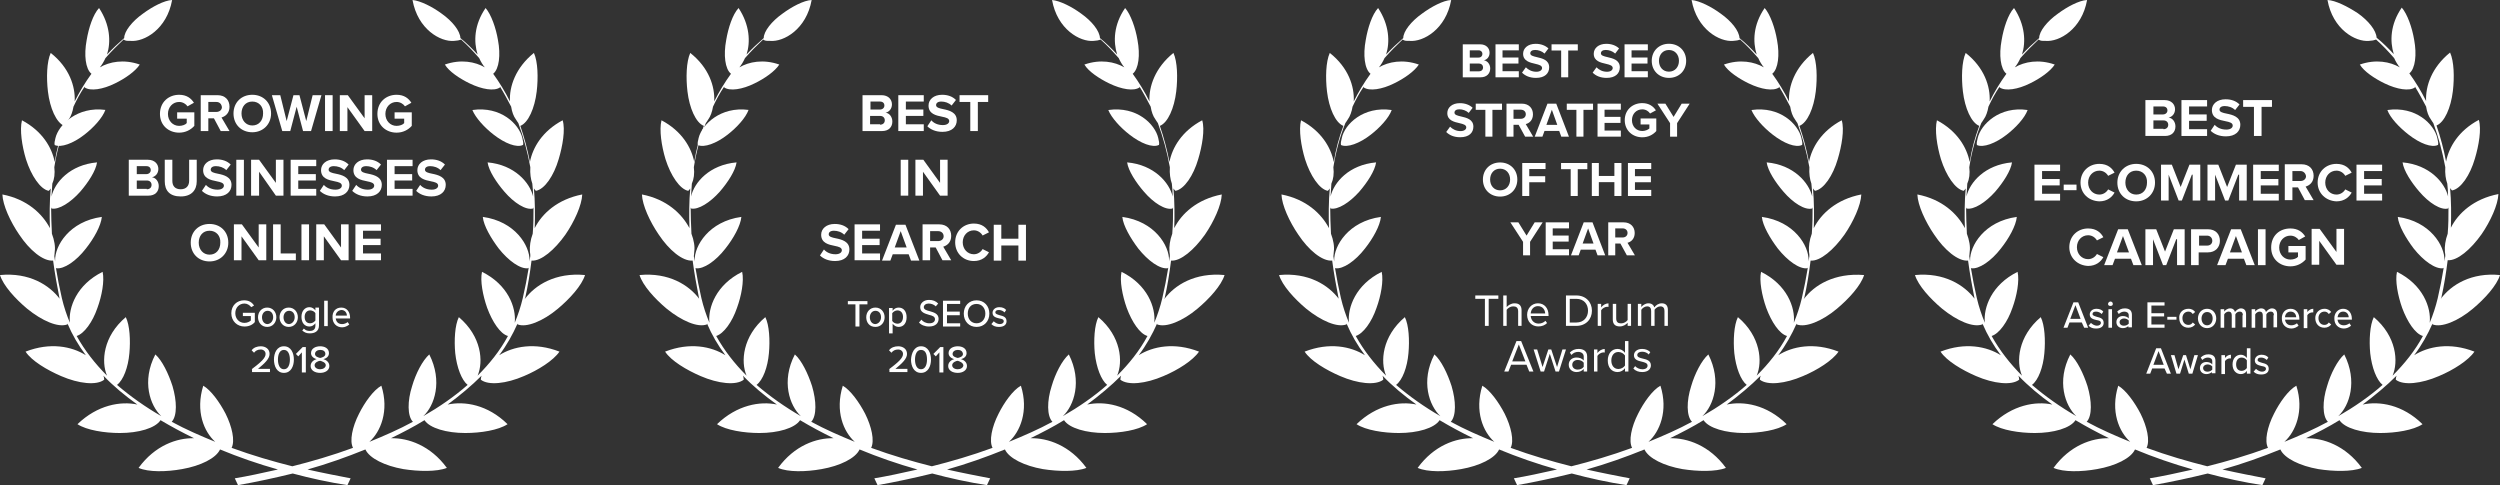 <?xml version="1.0" encoding="UTF-8"?> <svg xmlns="http://www.w3.org/2000/svg" width="639" height="124" viewBox="0 0 639 124" fill="none"><rect x="0" y="0" width="639" height="124" fill="#333333" stroke="none"/><path fill-rule="evenodd" clip-rule="evenodd" d="M134.121 76.45C134.121 76.347 134.121 76.347 134.223 76.245C134.937 73.068 135.448 69.891 135.856 66.612C138.306 66.817 141.776 63.845 144.532 59.95C146.778 56.671 148.717 52.469 148.819 49.703C142.491 50.932 138.51 54.621 136.673 58.311C136.775 54.929 136.775 51.547 136.468 48.165C136.57 48.37 136.775 48.575 136.979 48.78C139.224 48.37 141.572 44.886 142.797 40.684C143.817 37.303 144.532 33.101 143.817 30.744C138.612 33.511 136.162 37.712 135.448 41.402C134.835 38.225 134.019 35.15 132.998 32.178C135.039 31.359 136.673 27.669 137.183 23.365C137.591 19.881 137.489 15.782 136.468 13.527C131.773 17.319 130.14 22.136 130.344 25.927C129.119 23.468 127.69 21.111 126.057 18.856C127.588 17.626 127.997 14.04 127.282 10.248C126.772 7.174 125.547 3.689 124.118 2.05C121.158 6.354 121.056 10.658 122.076 13.937C120.75 12.502 119.321 11.068 117.687 9.736C117.585 7.891 115.646 5.431 112.89 3.484C110.542 1.742 107.48 0.205 105.439 0C106.766 7.481 112.584 10.76 116.054 10.453C117.075 10.35 117.177 10.35 117.789 10.146V10.043C119.525 11.58 121.056 13.22 122.485 14.86C122.893 15.782 123.403 16.602 123.914 17.216C121.464 15.782 117.789 15.065 113.707 16.499C114.727 18.241 117.483 20.086 120.035 21.316C123.199 22.853 126.363 23.365 127.792 22.34C127.792 22.238 127.792 22.136 127.792 22.136C128.813 23.775 129.732 25.517 130.65 27.259C130.855 28.592 131.263 29.719 131.875 30.539C132.181 30.949 132.283 31.256 132.488 31.461C133.815 35.048 134.835 38.84 135.55 42.734C135.448 44.374 135.652 45.808 136.06 46.935C136.162 47.96 136.264 49.088 136.264 50.215C135.448 46.731 131.569 42.119 124.628 41.504C124.934 43.656 126.874 46.628 128.915 48.985C131.365 51.855 134.427 53.802 136.264 53.289C136.264 53.187 136.366 53.084 136.366 52.982C136.366 55.236 136.366 57.388 136.162 59.745C135.55 61.385 135.346 63.025 135.448 64.357C135.55 64.869 135.55 65.177 135.55 65.484C135.448 65.894 135.448 66.304 135.346 66.817C135.346 66.714 135.346 66.714 135.346 66.612C135.448 62.82 131.671 56.569 123.403 55.441C123.607 57.696 125.547 60.975 127.486 63.537C129.936 66.612 132.998 68.866 135.039 68.559C135.039 68.456 135.039 68.456 135.141 68.456C134.733 71.018 134.223 73.58 133.61 76.245C133.1 78.397 132.386 80.549 131.569 82.496C131.977 78.602 129.834 72.76 123.199 69.481C122.689 71.736 123.403 75.527 124.526 78.704C125.853 82.291 127.894 85.365 129.834 85.878C127.792 89.669 125.139 92.949 122.076 96.023C123.607 92.436 123.097 85.98 117.279 81.061C116.258 83.111 116.054 87.005 116.36 90.284C116.769 93.974 117.994 97.15 119.525 98.38C116.156 101.352 112.278 104.017 108.195 106.374C111.053 103.709 113.196 97.458 109.726 90.592C107.991 92.129 106.256 95.511 105.337 98.688C104.112 102.479 104.112 106.374 105.541 107.808C101.969 109.755 98.192 111.395 94.415 112.932C97.273 110.37 99.519 105.041 97.477 98.585C95.436 99.712 93.191 102.889 91.761 105.759C90.026 109.14 89.312 112.727 90.23 114.469C84.923 116.417 79.615 117.954 74.716 119.183C69.816 117.954 64.509 116.417 59.201 114.469C60.12 112.625 59.303 109.038 57.67 105.759C56.139 102.787 53.893 99.712 51.954 98.585C49.913 105.144 52.158 110.37 55.016 112.932C51.239 111.395 47.463 109.755 43.89 107.808C45.319 106.271 45.217 102.479 44.094 98.688C43.074 95.511 41.441 92.129 39.706 90.592C36.133 97.458 38.379 103.709 41.236 106.374C37.154 104.017 33.377 101.352 29.907 98.38C31.54 97.15 32.765 93.871 33.071 90.284C33.377 87.005 33.173 83.111 32.152 81.061C26.334 85.98 25.824 92.436 27.355 96.023C24.293 92.949 21.639 89.567 19.598 85.878C21.537 85.263 23.68 82.291 24.905 78.704C26.028 75.63 26.742 71.838 26.232 69.481C19.598 72.76 17.454 78.602 17.862 82.496C17.046 80.549 16.331 78.397 15.821 76.245C15.209 73.58 14.698 71.018 14.29 68.456C14.29 68.456 14.29 68.559 14.392 68.559C16.331 68.866 19.495 66.714 21.945 63.537C23.987 60.975 25.824 57.696 26.028 55.441C17.76 56.569 13.984 62.82 14.086 66.612C14.086 66.714 14.086 66.817 14.086 66.817C13.984 66.407 13.984 65.997 13.882 65.484C13.882 65.177 13.984 64.869 13.984 64.357C14.188 63.025 13.882 61.385 13.269 59.745C13.167 57.491 13.065 55.236 13.065 52.982C13.065 53.084 13.167 53.187 13.167 53.289C15.004 53.699 18.067 51.752 20.516 48.985C22.558 46.628 24.497 43.656 24.803 41.504C17.862 42.119 13.984 46.628 13.167 50.215C13.269 49.088 13.269 48.063 13.371 46.935C13.882 45.808 14.086 44.374 13.882 42.734C14.494 38.84 15.515 35.048 16.944 31.461C17.148 31.256 17.25 30.949 17.556 30.539C18.169 29.719 18.577 28.489 18.781 27.259C19.598 25.517 20.516 23.775 21.639 22.136C21.639 22.238 21.639 22.238 21.639 22.34C23.068 23.365 26.334 22.853 29.396 21.316C31.948 20.086 34.602 18.241 35.725 16.499C31.642 15.065 27.967 15.782 25.518 17.216C26.028 16.602 26.538 15.782 26.947 14.86C28.376 13.22 30.009 11.58 31.642 10.043V10.146C32.152 10.453 32.356 10.453 33.377 10.453C36.847 10.76 42.666 7.481 43.992 0C41.951 0.102 38.889 1.742 36.541 3.484C33.785 5.431 31.744 7.993 31.744 9.736C30.213 11.068 28.682 12.502 27.355 13.937C28.376 10.76 28.172 6.354 25.314 2.05C23.782 3.689 22.66 7.174 22.149 10.248C21.435 14.04 21.843 17.626 23.374 18.856C21.741 21.111 20.312 23.468 19.087 25.927C19.291 22.136 17.76 17.319 12.963 13.527C11.942 15.782 11.84 19.881 12.248 23.365C12.759 27.669 14.392 31.359 16.433 32.178C15.311 35.15 14.494 38.225 13.984 41.402C13.269 37.712 10.819 33.511 5.614 30.744C5.001 33.203 5.614 37.303 6.635 40.684C7.962 44.886 10.309 48.37 12.453 48.78C12.657 48.575 12.861 48.37 12.963 48.165C12.657 51.547 12.657 54.929 12.759 58.311C10.819 54.621 6.941 50.932 0.612 49.703C0.714 52.469 2.654 56.671 4.899 59.95C7.553 63.947 11.024 66.817 13.575 66.612C13.984 69.788 14.596 73.068 15.209 76.245C15.209 76.347 15.209 76.347 15.311 76.45C12.657 72.863 7.451 69.584 0 70.301C0.817 72.965 3.879 76.347 6.941 78.909C10.717 81.984 14.902 83.828 17.25 82.906C17.25 82.803 17.25 82.701 17.25 82.701C18.475 85.57 20.006 88.235 21.945 90.797C18.373 88.542 12.861 87.415 6.533 89.874C8.064 92.231 12.044 94.588 15.617 96.126C20.108 98.073 24.701 98.585 26.64 97.048C26.64 96.638 26.538 96.331 26.436 96.023C28.988 98.688 31.948 101.147 35.112 103.402C30.825 102.479 24.905 103.504 19.802 108.423C22.149 109.96 26.742 110.678 30.621 110.678C35.419 110.678 39.706 109.448 41.032 107.398C43.788 109.038 46.646 110.575 49.606 112.01C45.217 111.907 39.603 113.855 35.419 119.593C37.97 120.721 42.563 120.618 46.544 119.901C51.239 119.081 55.22 117.134 56.241 114.879C60.936 116.826 65.938 118.569 71.041 120.003C66.958 120.926 63.182 121.745 60.017 122.258L60.834 124C65.529 123.18 70.225 122.155 74.818 121.028C79.411 122.258 84.106 123.283 88.801 124L89.618 122.258C86.454 121.643 82.677 120.926 78.594 120.003C83.698 118.569 88.597 116.826 93.395 114.879C94.415 117.134 98.396 119.081 103.091 119.901C106.97 120.516 111.665 120.618 114.217 119.593C110.032 113.855 104.316 111.907 99.927 112.01C102.887 110.575 105.847 109.038 108.501 107.398C109.828 109.448 114.217 110.678 118.912 110.678C122.893 110.678 127.384 109.96 129.732 108.423C124.628 103.402 118.708 102.479 114.421 103.402C117.585 101.045 120.545 98.585 123.097 96.023C122.995 96.331 122.893 96.638 122.893 97.048C124.832 98.585 129.426 98.073 133.917 96.126C137.591 94.588 141.47 92.129 143.001 89.874C136.673 87.415 131.161 88.542 127.588 90.797C129.528 88.235 131.059 85.468 132.284 82.701C132.284 82.803 132.284 82.906 132.284 82.906C134.529 83.828 138.816 82.086 142.593 78.909C145.655 76.347 148.717 72.965 149.533 70.301C141.98 69.584 136.775 72.863 134.121 76.45Z" fill="white"></path><path fill-rule="evenodd" clip-rule="evenodd" d="M126.168 34.41C128.982 36.612 132.097 37.87 133.705 37.031C133.805 36.402 133.705 36.297 133.504 35.249C132.7 31.788 128.077 27.07 120.741 28.119C121.545 30.111 123.857 32.627 126.168 34.41Z" fill="white"></path><path d="M45.789 24.226C47.73 24.226 48.854 25.143 49.569 26.264L47.934 27.181C47.526 26.569 46.708 26.06 45.789 26.06C44.154 26.06 42.928 27.385 42.928 29.117C42.928 30.849 44.154 32.174 45.789 32.174C46.606 32.174 47.423 31.869 47.73 31.461V30.34H45.278V28.709H49.671V32.174C48.752 33.193 47.423 33.907 45.789 33.907C43.133 33.907 40.885 32.072 40.885 29.117C40.885 26.06 43.133 24.226 45.789 24.226Z" fill="white"></path><path fill-rule="evenodd" clip-rule="evenodd" d="M53.247 30.238H54.677L56.414 33.499H58.662L56.618 30.034C57.64 29.729 58.662 28.913 58.662 27.283C58.662 25.55 57.538 24.328 55.597 24.328H51.306V33.499H53.247V30.238ZM53.247 26.06H55.29C56.108 26.06 56.618 26.57 56.721 27.385C56.721 28.098 56.108 28.608 55.29 28.608H53.247V26.06Z" fill="white"></path><path fill-rule="evenodd" clip-rule="evenodd" d="M69.287 29.015C69.287 26.162 67.243 24.226 64.485 24.226C61.727 24.226 59.683 26.162 59.683 29.015C59.683 31.869 61.727 33.805 64.485 33.805C67.243 33.805 69.287 31.767 69.287 29.015ZM61.727 29.015C61.727 27.283 62.748 25.958 64.485 25.958C66.222 25.958 67.346 27.283 67.244 29.015C67.244 30.748 66.222 32.072 64.485 32.072C62.85 32.072 61.727 30.748 61.727 29.015Z" fill="white"></path><path d="M75.826 27.283L74.191 33.499H72.147L69.491 24.328H71.637L73.271 30.951L75.008 24.328H76.541L78.278 30.951L79.912 24.328H82.16L79.504 33.499H77.46L75.826 27.283Z" fill="white"></path><path d="M83.079 24.328H85.02V33.499H83.079V24.328Z" fill="white"></path><path d="M88.8 27.385V33.499H86.859V24.328H88.903L93.194 30.238V24.328H95.135V33.499H93.194L88.8 27.385Z" fill="white"></path><path d="M101.367 24.226C103.308 24.226 104.432 25.143 105.147 26.264L103.512 27.181C103.104 26.569 102.286 26.06 101.367 26.06C99.732 26.06 98.506 27.385 98.506 29.117C98.506 30.849 99.732 32.174 101.367 32.174C102.184 32.174 103.002 31.869 103.308 31.461V30.34H100.856V28.709H105.249V32.174C104.33 33.193 103.002 33.907 101.367 33.907C98.711 33.907 96.463 32.072 96.463 29.117C96.463 26.06 98.711 24.226 101.367 24.226Z" fill="white"></path><path fill-rule="evenodd" clip-rule="evenodd" d="M33.018 40.836H37.82C39.557 40.836 40.476 41.957 40.476 43.18C40.476 44.301 39.761 45.117 38.842 45.32C39.863 45.422 40.578 46.441 40.578 47.562C40.578 48.989 39.659 50.008 37.922 50.008H32.916V40.836H33.018ZM37.411 44.505C38.024 44.505 38.535 44.097 38.535 43.486C38.535 42.874 38.126 42.467 37.411 42.467H34.959V44.505H37.411ZM38.739 47.257C38.739 47.97 38.228 48.377 37.513 48.377V48.276H34.959V46.136H37.513C38.331 46.136 38.739 46.645 38.739 47.257Z" fill="white"></path><path d="M42.111 40.836H44.052V46.237C44.052 47.562 44.767 48.377 46.197 48.377C47.628 48.377 48.343 47.46 48.343 46.237V40.836H50.284V46.339C50.284 48.581 48.956 50.212 46.197 50.212C43.337 50.212 42.111 48.683 42.111 46.339V40.836Z" fill="white"></path><path d="M52.634 47.256C53.247 47.97 54.269 48.479 55.597 48.479C56.721 48.479 57.231 47.97 57.231 47.46C57.231 46.747 56.414 46.543 55.392 46.339C53.86 46.033 51.919 45.626 51.919 43.486C51.919 41.957 53.247 40.734 55.392 40.734C56.823 40.734 58.049 41.142 58.968 42.059L57.844 43.486C57.129 42.773 56.108 42.467 55.188 42.467C54.269 42.467 53.86 42.874 53.86 43.384C53.86 43.995 54.677 44.199 55.699 44.403C57.231 44.709 59.172 45.218 59.172 47.256C59.172 48.887 57.947 50.212 55.495 50.212C53.758 50.212 52.43 49.6 51.612 48.785L52.634 47.256Z" fill="white"></path><path d="M60.398 40.836H62.34V50.008H60.398V40.836Z" fill="white"></path><path d="M66.222 43.894V50.008H64.179V40.836H66.222L70.513 46.747V40.836H72.454V50.008H70.513L66.222 43.894Z" fill="white"></path><path d="M74.293 40.836H80.832V42.467H76.234V44.505H80.73V46.136H76.234V48.276H80.832V50.008H74.293V40.836Z" fill="white"></path><path d="M82.773 47.256C83.386 47.97 84.407 48.479 85.736 48.479C86.859 48.479 87.37 47.97 87.37 47.46C87.37 46.747 86.553 46.543 85.531 46.339C83.999 46.033 82.058 45.626 82.058 43.486C82.058 41.957 83.386 40.734 85.531 40.734C86.962 40.734 88.188 41.142 89.107 42.059L87.983 43.486C87.268 42.773 86.246 42.467 85.327 42.467C84.407 42.467 83.999 42.874 83.999 43.384C83.999 43.995 84.816 44.199 85.838 44.403C87.37 44.709 89.311 45.218 89.311 47.256C89.311 48.887 88.085 50.212 85.633 50.212C83.897 50.212 82.568 49.6 81.751 48.785L82.773 47.256Z" fill="white"></path><path d="M91.048 47.256C91.661 47.97 92.683 48.479 94.011 48.479C95.135 48.479 95.646 47.97 95.646 47.46C95.646 46.747 94.828 46.543 93.807 46.339C92.274 46.033 90.333 45.626 90.333 43.486C90.333 41.957 91.661 40.734 93.807 40.734C95.237 40.734 96.463 41.142 97.382 42.059L96.259 43.486C95.543 42.773 94.522 42.467 93.602 42.467C92.683 42.467 92.274 42.874 92.274 43.384C92.274 43.995 93.091 44.199 94.113 44.403C95.646 44.709 97.587 45.218 97.587 47.256C97.587 48.887 96.361 50.212 93.909 50.212C92.172 50.212 90.844 49.6 90.027 48.785L91.048 47.256Z" fill="white"></path><path d="M98.915 40.836H105.454V42.467H100.856V44.505H105.351V46.136H100.856V48.276H105.454V50.008H98.915V40.836Z" fill="white"></path><path d="M107.395 47.256C108.008 47.97 109.029 48.479 110.358 48.479C111.481 48.479 111.992 47.97 111.992 47.46C111.992 46.747 111.175 46.543 110.153 46.339C108.621 46.033 106.68 45.626 106.68 43.486C106.68 41.957 108.008 40.734 110.153 40.734C111.583 40.734 112.809 41.142 113.729 42.059L112.605 43.486C111.89 42.773 110.868 42.467 109.949 42.467C109.029 42.467 108.621 42.874 108.621 43.384C108.621 43.995 109.438 44.199 110.46 44.403C111.992 44.709 113.933 45.218 113.933 47.256C113.933 48.887 112.707 50.212 110.255 50.212C108.519 50.212 107.19 49.6 106.373 48.785L107.395 47.256Z" fill="white"></path><path fill-rule="evenodd" clip-rule="evenodd" d="M58.355 62.033C58.355 59.179 56.312 57.243 53.553 57.243C50.795 57.243 48.752 59.179 48.752 62.033C48.752 64.886 50.795 66.822 53.553 66.822C56.312 66.822 58.355 64.784 58.355 62.033ZM50.795 62.033C50.795 60.3 51.817 58.976 53.553 58.976C55.29 58.976 56.414 60.3 56.312 62.033C56.312 63.765 55.29 65.09 53.553 65.09C51.919 65.09 50.795 63.765 50.795 62.033Z" fill="white"></path><path d="M61.727 60.402V66.517H59.785V57.345H61.829L66.12 63.256V57.345H68.061V66.517H66.12L61.727 60.402Z" fill="white"></path><path d="M69.798 57.345H71.739V64.784H75.621V66.517H69.798V57.345Z" fill="white"></path><path d="M77.052 57.345H78.993V66.517H77.052V57.345Z" fill="white"></path><path d="M82.773 60.402V66.517H80.832V57.345H82.875L87.166 63.256V57.345H89.107V66.517H87.166L82.773 60.402Z" fill="white"></path><path d="M90.844 57.345H97.382V58.976H92.785V61.014H97.28V62.644H92.785V64.784H97.382V66.517H90.844V57.345Z" fill="white"></path><path d="M62.384 76.76C63.606 76.76 64.421 77.275 64.931 78.1L64.218 78.512C63.81 77.997 63.199 77.585 62.486 77.585C61.162 77.585 60.143 78.615 60.143 80.058C60.143 81.5 61.162 82.531 62.486 82.531C63.199 82.531 63.81 82.222 64.116 81.913V80.779H62.078V79.955H65.134V82.325C64.523 83.046 63.606 83.458 62.486 83.458C60.652 83.458 59.124 82.119 59.124 80.058C59.124 78.1 60.55 76.76 62.384 76.76Z" fill="white"></path><path fill-rule="evenodd" clip-rule="evenodd" d="M68.292 78.615C66.866 78.615 65.949 79.749 65.949 81.088C65.949 82.428 66.866 83.561 68.292 83.561C69.718 83.561 70.635 82.428 70.635 81.088C70.635 79.749 69.718 78.615 68.292 78.615ZM68.394 79.44C69.311 79.44 69.82 80.161 69.82 81.088C69.82 81.913 69.311 82.737 68.394 82.84C67.477 82.84 66.968 82.016 66.968 81.088C66.968 80.264 67.477 79.44 68.394 79.44Z" fill="white"></path><path fill-rule="evenodd" clip-rule="evenodd" d="M73.793 78.615C72.367 78.615 71.45 79.749 71.45 81.088C71.45 82.428 72.367 83.561 73.793 83.561C75.219 83.561 76.136 82.428 76.136 81.088C76.136 79.749 75.219 78.615 73.793 78.615ZM73.895 79.44C74.812 79.44 75.321 80.161 75.321 81.088C75.321 81.913 74.812 82.737 73.895 82.84C72.978 82.84 72.469 82.016 72.469 81.088C72.469 80.264 72.978 79.44 73.895 79.44Z" fill="white"></path><path fill-rule="evenodd" clip-rule="evenodd" d="M79.192 84.592C78.479 84.592 78.071 84.386 77.664 83.974L77.256 84.489C77.868 85.004 78.377 85.21 79.192 85.21C80.312 85.21 81.535 84.798 81.535 83.149V78.615H80.618V79.337C80.21 78.821 79.701 78.512 79.09 78.512C77.969 78.512 77.053 79.44 77.053 80.985C77.053 82.531 77.868 83.459 79.09 83.459C79.701 83.459 80.21 83.149 80.618 82.634V83.252C80.618 84.283 79.905 84.592 79.192 84.592ZM79.294 79.337C79.803 79.337 80.414 79.646 80.618 80.058V81.913C80.312 82.325 79.803 82.634 79.294 82.634C78.377 82.634 77.868 82.016 77.868 80.985C77.868 80.058 78.377 79.337 79.294 79.337Z" fill="white"></path><path d="M82.859 76.863H83.776V83.355H82.859V76.863Z" fill="white"></path><path fill-rule="evenodd" clip-rule="evenodd" d="M89.48 81.191C89.48 79.749 88.665 78.615 87.239 78.615C85.813 78.615 84.896 79.646 84.998 81.191C84.998 82.634 86.017 83.665 87.443 83.665C88.156 83.665 88.767 83.355 89.277 82.943L88.869 82.325C88.462 82.634 87.952 82.84 87.443 82.84C86.424 82.84 85.915 82.222 85.813 81.397H89.48V81.191ZM88.665 80.676H85.813C85.813 80.058 86.323 79.337 87.239 79.234C88.258 79.234 88.665 80.058 88.665 80.676Z" fill="white"></path><path d="M64.32 94.382C66.764 92.527 67.885 91.496 67.885 90.466C67.885 89.744 67.274 89.332 66.662 89.332C65.847 89.332 65.338 89.641 64.931 90.157L64.32 89.538C64.829 88.817 65.746 88.508 66.662 88.508C67.783 88.508 68.903 89.126 68.903 90.466C68.903 91.702 67.681 92.836 65.949 94.278H69.005V95.103H64.421V94.382H64.32Z" fill="white"></path><path fill-rule="evenodd" clip-rule="evenodd" d="M75.117 91.908C75.117 90.26 74.404 88.508 72.571 88.508C70.737 88.508 70.024 90.26 70.024 91.908C70.024 93.557 70.737 95.309 72.571 95.309C74.404 95.309 75.117 93.557 75.117 91.908ZM71.043 91.908C71.043 90.672 71.45 89.435 72.571 89.435C73.691 89.435 74.099 90.672 74.099 91.908C74.099 93.145 73.691 94.382 72.571 94.382C71.45 94.382 71.043 93.145 71.043 91.908Z" fill="white"></path><path d="M77.256 89.95L76.238 91.084L75.627 90.466L77.358 88.714H78.173V95.206H77.155V89.95H77.256Z" fill="white"></path><path fill-rule="evenodd" clip-rule="evenodd" d="M80.924 91.805C80.211 91.599 79.498 91.084 79.498 90.26C79.498 89.023 80.72 88.508 81.84 88.508C82.961 88.508 84.082 89.023 84.082 90.26C84.082 91.084 83.47 91.599 82.655 91.805C83.47 92.011 84.183 92.63 84.183 93.557C84.183 94.691 83.063 95.309 81.84 95.309C80.516 95.309 79.396 94.691 79.396 93.557C79.396 92.63 80.109 92.011 80.924 91.805ZM81.84 92.218C81.433 92.218 80.414 92.63 80.414 93.351C80.414 93.969 81.025 94.382 81.84 94.382C82.553 94.382 83.266 93.969 83.266 93.351C83.266 92.63 82.248 92.321 81.84 92.218ZM80.516 90.466C80.516 89.847 81.127 89.435 81.84 89.435C82.553 89.435 83.165 89.744 83.165 90.466C83.165 91.164 82.306 91.379 81.881 91.486C81.867 91.489 81.853 91.493 81.84 91.496C81.827 91.493 81.814 91.489 81.8 91.486C81.375 91.379 80.516 91.164 80.516 90.466Z" fill="white"></path><path fill-rule="evenodd" clip-rule="evenodd" d="M14.174 35.275C13.971 36.226 13.87 36.437 13.971 37.071C15.592 37.81 18.731 36.648 21.567 34.43C23.896 32.635 26.226 30.1 26.934 28.093C19.744 27.142 14.984 31.895 14.174 35.275Z" fill="white"></path><path fill-rule="evenodd" clip-rule="evenodd" d="M178.568 35.275C178.365 36.226 178.264 36.437 178.365 37.071C179.986 37.81 183.125 36.648 185.961 34.43C188.29 32.635 190.62 30.1 191.328 28.093C184.138 27.142 179.378 31.895 178.568 35.275Z" fill="white"></path><path fill-rule="evenodd" clip-rule="evenodd" d="M297.586 76.45C297.586 76.347 297.586 76.347 297.688 76.245C298.402 73.068 298.913 69.891 299.321 66.612C301.771 66.817 305.241 63.845 307.997 59.95C310.243 56.671 312.182 52.469 312.284 49.703C305.956 50.932 301.975 54.621 300.138 58.311C300.24 54.929 300.24 51.547 299.933 48.165C300.036 48.37 300.24 48.575 300.444 48.78C302.689 48.37 305.037 44.886 306.262 40.684C307.283 37.303 307.997 33.101 307.283 30.744C302.077 33.511 299.627 37.712 298.913 41.402C298.3 38.225 297.484 35.15 296.463 32.178C298.504 31.359 300.138 27.669 300.648 23.365C301.056 19.881 300.954 15.782 299.933 13.527C295.238 17.319 293.605 22.136 293.809 25.927C292.584 23.468 291.155 21.111 289.522 18.856C291.053 17.626 291.462 14.04 290.747 10.248C290.237 7.174 289.012 3.689 287.583 2.05C284.623 6.354 284.521 10.658 285.542 13.937C284.215 12.502 282.786 11.068 281.152 9.736C281.05 7.891 279.111 5.431 276.355 3.484C274.008 1.742 270.945 0.205 268.904 0C270.231 7.481 276.049 10.76 279.519 10.453C280.54 10.35 280.642 10.35 281.255 10.146V10.043C282.99 11.58 284.521 13.22 285.95 14.86C286.358 15.782 286.868 16.602 287.379 17.216C284.929 15.782 281.255 15.065 277.172 16.499C278.192 18.241 280.948 20.086 283.5 21.316C286.664 22.853 289.828 23.365 291.257 22.34C291.257 22.238 291.257 22.136 291.257 22.136C292.278 23.775 293.197 25.517 294.115 27.259C294.32 28.592 294.728 29.719 295.34 30.539C295.647 30.949 295.749 31.256 295.953 31.461C297.28 35.048 298.3 38.84 299.015 42.734C298.913 44.374 299.117 45.808 299.525 46.935C299.627 47.96 299.729 49.088 299.729 50.215C298.913 46.731 295.034 42.119 288.093 41.504C288.399 43.656 290.339 46.628 292.38 48.985C294.83 51.855 297.892 53.802 299.729 53.289C299.729 53.187 299.831 53.084 299.831 52.982C299.831 55.236 299.831 57.388 299.627 59.745C299.015 61.385 298.811 63.025 298.913 64.357C299.015 64.869 299.015 65.177 299.015 65.484C298.913 65.894 298.913 66.304 298.811 66.817C298.811 66.714 298.811 66.714 298.811 66.612C298.913 62.82 295.136 56.569 286.868 55.441C287.073 57.696 289.012 60.975 290.951 63.537C293.401 66.612 296.463 68.866 298.504 68.559C298.504 68.456 298.504 68.456 298.607 68.456C298.198 71.018 297.688 73.58 297.076 76.245C296.565 78.397 295.851 80.549 295.034 82.496C295.442 78.602 293.299 72.76 286.664 69.481C286.154 71.736 286.868 75.527 287.991 78.704C289.318 82.291 291.36 85.365 293.299 85.878C291.257 89.669 288.604 92.949 285.542 96.023C287.073 92.436 286.562 85.98 280.744 81.061C279.723 83.111 279.519 87.005 279.826 90.284C280.234 93.974 281.459 97.15 282.99 98.38C279.621 101.352 275.743 104.017 271.66 106.374C274.518 103.709 276.661 97.458 273.191 90.592C271.456 92.129 269.721 95.511 268.802 98.688C267.577 102.479 267.577 106.374 269.006 107.808C265.434 109.755 261.657 111.395 257.88 112.932C260.738 110.37 262.984 105.041 260.943 98.585C258.901 99.712 256.656 102.889 255.227 105.759C253.491 109.14 252.777 112.727 253.695 114.469C248.388 116.417 243.08 117.954 238.181 119.183C233.281 117.954 227.974 116.417 222.666 114.469C223.585 112.625 222.768 109.038 221.135 105.759C219.604 102.787 217.358 99.712 215.419 98.585C213.378 105.144 215.623 110.37 218.481 112.932C214.705 111.395 210.928 109.755 207.355 107.808C208.784 106.271 208.682 102.479 207.56 98.688C206.539 95.511 204.906 92.129 203.171 90.592C199.598 97.458 201.844 103.709 204.702 106.374C200.619 104.017 196.842 101.352 193.372 98.38C195.005 97.15 196.23 93.871 196.536 90.284C196.842 87.005 196.638 83.111 195.617 81.061C189.799 85.98 189.289 92.436 190.82 96.023C187.758 92.949 185.104 89.567 183.063 85.878C185.002 85.263 187.145 82.291 188.37 78.704C189.493 75.63 190.208 71.838 189.697 69.481C183.063 72.76 180.919 78.602 181.327 82.496C180.511 80.549 179.796 78.397 179.286 76.245C178.674 73.58 178.163 71.018 177.755 68.456C177.755 68.456 177.755 68.559 177.857 68.559C179.796 68.866 182.961 66.714 185.41 63.537C187.452 60.975 189.289 57.696 189.493 55.441C181.225 56.569 177.449 62.82 177.551 66.612C177.551 66.714 177.551 66.817 177.551 66.817C177.449 66.407 177.449 65.997 177.347 65.484C177.347 65.177 177.449 64.869 177.449 64.357C177.653 63.025 177.347 61.385 176.734 59.745C176.632 57.491 176.53 55.236 176.53 52.982C176.53 53.084 176.632 53.187 176.632 53.289C178.469 53.699 181.532 51.752 183.981 48.985C186.023 46.628 187.962 43.656 188.268 41.504C181.327 42.119 177.449 46.628 176.632 50.215C176.734 49.088 176.734 48.063 176.836 46.935C177.347 45.808 177.551 44.374 177.347 42.734C177.959 38.84 178.98 35.048 180.409 31.461C180.613 31.256 180.715 30.949 181.021 30.539C181.634 29.719 182.042 28.489 182.246 27.259C183.063 25.517 183.981 23.775 185.104 22.136C185.104 22.238 185.104 22.238 185.104 22.34C186.533 23.365 189.799 22.853 192.861 21.316C195.413 20.086 198.067 18.241 199.19 16.499C195.107 15.065 191.432 15.782 188.983 17.216C189.493 16.602 190.003 15.782 190.412 14.86C191.841 13.22 193.474 11.58 195.107 10.043V10.146C195.617 10.453 195.821 10.453 196.842 10.453C200.313 10.76 206.131 7.481 207.458 0C205.416 0.102 202.354 1.742 200.006 3.484C197.25 5.431 195.209 7.993 195.209 9.736C193.678 11.068 192.147 12.502 190.82 13.937C191.841 10.76 191.637 6.354 188.779 2.05C187.248 3.689 186.125 7.174 185.614 10.248C184.9 14.04 185.308 17.626 186.839 18.856C185.206 21.111 183.777 23.468 182.552 25.927C182.756 22.136 181.225 17.319 176.428 13.527C175.407 15.782 175.305 19.881 175.714 23.365C176.224 27.669 177.857 31.359 179.898 32.178C178.776 35.15 177.959 38.225 177.449 41.402C176.734 37.712 174.285 33.511 169.079 30.744C168.467 33.203 169.079 37.303 170.1 40.684C171.427 44.886 173.774 48.37 175.918 48.78C176.122 48.575 176.326 48.37 176.428 48.165C176.122 51.547 176.122 54.929 176.224 58.311C174.285 54.621 170.406 50.932 164.078 49.703C164.18 52.469 166.119 56.671 168.364 59.95C171.018 63.947 174.489 66.817 177.04 66.612C177.449 69.788 178.061 73.068 178.674 76.245C178.674 76.347 178.674 76.347 178.776 76.45C176.122 72.863 170.916 69.584 163.465 70.301C164.282 72.965 167.344 76.347 170.406 78.909C174.183 81.984 178.367 83.828 180.715 82.906C180.715 82.803 180.715 82.701 180.715 82.701C181.94 85.57 183.471 88.235 185.41 90.797C181.838 88.542 176.326 87.415 169.998 89.874C171.529 92.231 175.509 94.588 179.082 96.126C183.573 98.073 188.166 98.585 190.106 97.048C190.106 96.638 190.003 96.331 189.901 96.023C192.453 98.688 195.413 101.147 198.577 103.402C194.29 102.479 188.37 103.504 183.267 108.423C185.614 109.96 190.208 110.678 194.086 110.678C198.884 110.678 203.171 109.448 204.497 107.398C207.253 109.038 210.111 110.575 213.071 112.01C208.682 111.907 203.068 113.855 198.884 119.593C201.435 120.721 206.029 120.618 210.009 119.901C214.705 119.081 218.685 117.134 219.706 114.879C224.401 116.826 229.403 118.569 234.506 120.003C230.423 120.926 226.647 121.745 223.483 122.258L224.299 124C228.994 123.18 233.69 122.155 238.283 121.028C242.876 122.258 247.571 123.283 252.267 124L253.083 122.258C249.919 121.643 246.142 120.926 242.059 120.003C247.163 118.569 252.062 116.826 256.86 114.879C257.88 117.134 261.861 119.081 266.556 119.901C270.435 120.516 275.13 120.618 277.682 119.593C273.497 113.855 267.781 111.907 263.392 112.01C266.352 110.575 269.312 109.038 271.966 107.398C273.293 109.448 277.682 110.678 282.377 110.678C286.358 110.678 290.849 109.96 293.197 108.423C288.093 103.402 282.173 102.479 277.886 103.402C281.05 101.045 284.01 98.585 286.562 96.023C286.46 96.331 286.358 96.638 286.358 97.048C288.297 98.585 292.891 98.073 297.382 96.126C301.056 94.588 304.935 92.129 306.466 89.874C300.138 87.415 294.626 88.542 291.053 90.797C292.993 88.235 294.524 85.468 295.749 82.701C295.749 82.803 295.749 82.906 295.749 82.906C297.994 83.828 302.281 82.086 306.058 78.909C309.12 76.347 312.182 72.965 312.999 70.301C305.445 69.584 300.24 72.863 297.586 76.45Z" fill="white"></path><path fill-rule="evenodd" clip-rule="evenodd" d="M288.704 34.41C291.518 36.612 294.633 37.87 296.241 37.031C296.342 36.402 296.241 36.297 296.04 35.249C295.236 31.788 290.614 27.07 283.278 28.119C284.082 30.111 286.393 32.627 288.704 34.41Z" fill="white"></path><path fill-rule="evenodd" clip-rule="evenodd" d="M220.562 24.328H225.339C227.067 24.328 227.982 25.449 227.982 26.672C227.982 27.792 227.27 28.608 226.356 28.811C227.372 28.913 228.084 29.933 228.084 31.053C228.084 32.48 227.169 33.499 225.441 33.499H220.461V24.328H220.562ZM224.933 27.996C225.543 27.996 226.051 27.589 226.051 26.977C226.051 26.366 225.644 25.958 224.933 25.958H222.493V27.996H224.933ZM226.152 30.748C226.152 31.461 225.644 31.869 224.933 31.869V31.767H222.392V29.627H224.933C225.746 29.627 226.152 30.136 226.152 30.748Z" fill="white"></path><path d="M229.608 24.328H236.113V25.958H231.539V27.996H236.011V29.627H231.539V31.767H236.113V33.499H229.608V24.328Z" fill="white"></path><path d="M238.044 30.748C238.654 31.461 239.671 31.97 240.992 31.97C242.11 31.97 242.618 31.461 242.618 30.951C242.618 30.238 241.805 30.034 240.789 29.83C239.264 29.525 237.333 29.117 237.333 26.977C237.333 25.448 238.654 24.226 240.789 24.226C242.212 24.226 243.431 24.633 244.346 25.55L243.228 26.977C242.516 26.264 241.5 25.958 240.585 25.958C239.671 25.958 239.264 26.366 239.264 26.875C239.264 27.487 240.077 27.69 241.093 27.894C242.618 28.2 244.549 28.709 244.549 30.748C244.549 32.378 243.33 33.703 240.89 33.703C239.162 33.703 237.841 33.091 237.028 32.276L238.044 30.748Z" fill="white"></path><path d="M247.903 26.06H245.261V24.328H252.579V26.06H249.936V33.499H248.005V26.06H247.903Z" fill="white"></path><path d="M230.218 40.836H232.149V50.008H230.218V40.836Z" fill="white"></path><path d="M235.91 43.894V50.008H233.979V40.836H236.011L240.28 46.747V40.836H242.212V50.008H240.28L235.91 43.894Z" fill="white"></path><path d="M210.601 63.765C211.211 64.478 212.228 64.988 213.549 64.988C214.667 64.988 215.175 64.478 215.175 63.969C215.175 63.256 214.362 63.052 213.346 62.848C211.821 62.542 209.89 62.135 209.89 59.995C209.89 58.466 211.211 57.243 213.346 57.243C214.769 57.243 215.988 57.651 216.903 58.568L215.785 59.995C215.074 59.281 214.057 58.976 213.142 58.976C212.228 58.976 211.821 59.383 211.821 59.893C211.821 60.504 212.634 60.708 213.651 60.912C215.175 61.218 217.106 61.727 217.106 63.765C217.106 65.396 215.887 66.72 213.447 66.72C211.72 66.72 210.398 66.109 209.585 65.294L210.601 63.765Z" fill="white"></path><path d="M218.428 57.345H224.933V58.976H220.359V61.014H224.831V62.644H220.359V64.784H224.933V66.517H218.428V57.345Z" fill="white"></path><path fill-rule="evenodd" clip-rule="evenodd" d="M228.185 64.988H232.251L232.861 66.618H234.995L231.438 57.447H228.998L225.441 66.618H227.575L228.185 64.988ZM231.743 63.255H228.693L230.218 59.077L231.743 63.255Z" fill="white"></path><path fill-rule="evenodd" clip-rule="evenodd" d="M237.739 63.256H239.162L240.89 66.517H243.126L241.094 63.052C242.11 62.746 243.126 61.931 243.126 60.3C243.126 58.568 242.008 57.345 240.077 57.345H235.808V66.517H237.739V63.256ZM237.739 59.078H239.772C240.585 59.078 241.195 59.587 241.195 60.402C241.195 61.116 240.585 61.625 239.772 61.625H237.739V59.078Z" fill="white"></path><path d="M244.143 61.931C244.143 59.077 246.277 57.141 248.92 57.141C251.054 57.141 252.172 58.262 252.782 59.383L251.156 60.198C250.749 59.485 249.936 58.873 248.92 58.873C247.294 58.873 246.074 60.198 246.074 61.931C246.074 63.663 247.294 64.988 248.92 64.988C249.936 64.988 250.749 64.376 251.156 63.663L252.782 64.478C252.172 65.599 250.953 66.72 248.92 66.72C246.277 66.72 244.143 64.784 244.143 61.931Z" fill="white"></path><path d="M260.303 62.746H255.933V66.618H254.002V57.447H255.933V61.014H260.303V57.447H262.235V66.618H260.303V62.746Z" fill="white"></path><path d="M218.755 77.791H216.712V76.966H221.718V77.791H219.675V83.458H218.653V77.791H218.755Z" fill="white"></path><path fill-rule="evenodd" clip-rule="evenodd" d="M223.761 78.615C222.331 78.615 221.412 79.749 221.412 81.088C221.412 82.428 222.229 83.561 223.761 83.561C225.192 83.561 226.111 82.428 226.111 81.088C226.111 79.749 225.192 78.615 223.761 78.615ZM223.761 79.44C224.681 79.44 225.192 80.161 225.192 81.088C225.192 81.913 224.681 82.737 223.761 82.84C222.842 82.84 222.331 82.016 222.331 81.088C222.331 80.264 222.842 79.44 223.761 79.44Z" fill="white"></path><path fill-rule="evenodd" clip-rule="evenodd" d="M227.235 78.718V85.21H228.155V82.737C228.563 83.252 229.074 83.561 229.687 83.561C230.913 83.561 231.73 82.634 231.73 81.088C231.73 79.543 230.913 78.615 229.687 78.615C229.074 78.615 228.461 78.924 228.155 79.44V78.718H227.235ZM228.052 80.058C228.359 79.646 228.87 79.337 229.381 79.337C230.3 79.337 230.811 80.058 230.811 80.985C230.811 82.016 230.3 82.737 229.381 82.737C228.87 82.737 228.257 82.428 228.052 82.016V80.058Z" fill="white"></path><path d="M235.511 81.707C235.919 82.222 236.634 82.634 237.554 82.634C238.575 82.634 238.984 82.119 238.984 81.603C238.984 80.882 238.269 80.676 237.452 80.47C236.43 80.161 235.204 79.852 235.204 78.512C235.204 77.482 236.124 76.657 237.452 76.657C238.473 76.657 239.188 76.966 239.801 77.585L239.188 78.306C238.678 77.791 237.962 77.585 237.349 77.585C236.634 77.585 236.124 77.997 236.124 78.512C236.124 79.13 236.839 79.337 237.656 79.543C238.678 79.852 239.904 80.161 239.904 81.5C239.904 82.531 239.188 83.458 237.452 83.458C236.328 83.458 235.408 83.046 234.898 82.428L235.511 81.707Z" fill="white"></path><path d="M241.027 76.863H245.421V77.688H242.049V79.645H245.318V80.573H242.049V82.634H245.421V83.458H241.027V76.863Z" fill="white"></path><path fill-rule="evenodd" clip-rule="evenodd" d="M252.879 80.161C252.879 78.203 251.551 76.76 249.609 76.76C247.668 76.76 246.34 78.203 246.34 80.161C246.34 82.119 247.668 83.561 249.609 83.561C251.551 83.561 252.879 82.119 252.879 80.161ZM247.362 80.161C247.362 78.718 248.179 77.688 249.609 77.688C250.938 77.688 251.857 78.718 251.857 80.161C251.857 81.603 250.938 82.634 249.609 82.634C248.281 82.634 247.362 81.603 247.362 80.161Z" fill="white"></path><path d="M254.003 82.119C254.309 82.428 254.922 82.84 255.535 82.84C256.148 82.84 256.557 82.531 256.557 82.119C256.557 81.604 256.046 81.501 255.433 81.397C254.616 81.191 253.696 80.985 253.696 79.955C253.696 79.234 254.309 78.512 255.433 78.512C256.25 78.512 256.863 78.821 257.17 79.234L256.761 79.852C256.455 79.543 255.944 79.234 255.331 79.234C254.718 79.234 254.411 79.44 254.411 79.852C254.411 80.264 254.922 80.367 255.535 80.573C256.352 80.779 257.272 80.985 257.272 82.119C257.272 82.943 256.659 83.561 255.331 83.561C254.513 83.561 253.9 83.355 253.39 82.84L254.003 82.119Z" fill="white"></path><path d="M227.235 94.382C229.687 92.527 230.811 91.496 230.811 90.466C230.811 89.744 230.198 89.332 229.585 89.332C228.768 89.332 228.257 89.641 227.848 90.157L227.235 89.538C227.746 88.817 228.665 88.508 229.585 88.508C230.709 88.508 231.833 89.126 231.833 90.466C231.833 91.702 230.607 92.836 228.87 94.278H231.935V95.103H227.337V94.382H227.235Z" fill="white"></path><path fill-rule="evenodd" clip-rule="evenodd" d="M237.963 91.908C237.963 90.26 237.247 88.508 235.408 88.508C233.672 88.508 232.956 90.26 232.854 91.908C232.854 93.557 233.569 95.309 235.408 95.309C237.247 95.309 237.963 93.557 237.963 91.908ZM233.876 91.908C233.876 90.672 234.285 89.435 235.408 89.435C236.634 89.435 236.941 90.672 236.941 91.908C236.941 93.145 236.532 94.382 235.408 94.382C234.285 94.382 233.876 93.145 233.876 91.908Z" fill="white"></path><path d="M240.21 89.95L239.188 91.084L238.576 90.466L240.312 88.714H241.13V95.206H240.108V89.95H240.21Z" fill="white"></path><path fill-rule="evenodd" clip-rule="evenodd" d="M243.888 91.805C243.173 91.599 242.458 91.084 242.458 90.26C242.458 89.023 243.684 88.508 244.808 88.508C245.931 88.508 247.055 89.023 247.055 90.26C247.055 91.084 246.442 91.599 245.625 91.805C246.442 92.011 247.157 92.63 247.157 93.557C247.157 94.691 246.034 95.309 244.808 95.309C243.479 95.309 242.356 94.691 242.356 93.557C242.356 92.63 243.071 92.011 243.888 91.805ZM244.808 92.218C244.399 92.218 243.377 92.63 243.377 93.351C243.377 93.969 243.99 94.382 244.808 94.382C245.523 94.382 246.238 93.969 246.238 93.351C246.14 92.66 245.198 92.347 244.85 92.231L244.808 92.218ZM243.479 90.466C243.479 89.847 244.092 89.435 244.808 89.435C245.523 89.435 246.034 89.744 246.136 90.466C246.136 91.164 245.274 91.379 244.849 91.486C244.834 91.489 244.821 91.493 244.808 91.496C244.794 91.493 244.781 91.489 244.767 91.486C244.341 91.379 243.479 91.164 243.479 90.466Z" fill="white"></path><path fill-rule="evenodd" clip-rule="evenodd" d="M505.498 35.281C505.296 36.229 505.194 36.44 505.296 37.071C506.916 37.809 510.056 36.65 512.891 34.438C515.221 32.648 517.55 30.12 518.259 28.119C511.068 27.066 506.308 31.805 505.498 35.281Z" fill="white"></path><path fill-rule="evenodd" clip-rule="evenodd" d="M623.894 76.347C623.894 76.245 623.894 76.245 623.996 76.142C624.71 72.965 625.22 69.788 625.629 66.509C628.078 66.714 631.549 63.742 634.305 59.848C636.55 56.569 638.49 52.367 638.592 49.6C632.263 50.83 628.283 54.519 626.445 58.208C626.547 54.827 626.547 51.445 626.241 48.063C626.343 48.268 626.547 48.473 626.752 48.678C628.997 48.268 631.345 44.783 632.57 40.582C633.59 37.2 634.305 32.998 633.59 30.641C628.385 33.408 625.935 37.61 625.22 41.299C624.608 38.122 623.791 35.048 622.771 32.076C624.812 31.256 626.445 27.567 626.956 23.263C627.364 19.779 627.262 15.679 626.241 13.425C621.546 17.216 619.913 22.033 620.117 25.825C618.892 23.365 617.463 21.008 615.83 18.754C617.361 17.524 617.769 13.937 617.055 10.146C616.544 7.071 615.32 3.587 613.891 1.947C610.931 6.251 610.829 10.555 611.849 13.835C610.522 12.4 609.093 10.965 607.46 9.633C607.358 7.788 605.419 5.329 602.663 3.382C600.009 1.64 596.947 0.102 594.905 0C596.232 7.481 602.05 10.76 605.521 10.453C606.542 10.35 606.644 10.35 607.256 10.146V10.043C608.991 11.58 610.522 13.22 611.951 14.86C612.36 15.782 612.87 16.602 613.38 17.216C610.931 15.782 607.256 15.065 603.173 16.499C604.194 18.241 606.95 20.086 609.502 21.316C612.666 22.853 615.83 23.365 617.259 22.34C617.259 22.238 617.259 22.136 617.259 22.136C618.28 23.775 619.198 25.517 620.117 27.259C620.321 28.592 620.729 29.719 621.342 30.539C621.648 30.949 621.75 31.256 621.954 31.461C623.281 35.048 624.302 38.84 625.016 42.734C624.914 44.374 625.118 45.808 625.527 46.935C625.629 47.96 625.731 49.088 625.731 50.215C624.914 46.731 621.036 42.119 614.095 41.504C614.401 43.656 616.34 46.628 618.382 48.985C620.831 51.855 623.894 53.802 625.731 53.289C625.731 53.187 625.833 53.084 625.833 52.982C625.833 55.236 625.833 57.388 625.629 59.745C625.016 61.385 624.812 63.025 624.914 64.357C625.016 64.869 625.016 65.177 625.016 65.484C624.914 65.894 624.914 66.304 624.812 66.817C624.812 66.714 624.812 66.714 624.812 66.612C624.914 62.82 621.138 56.569 612.87 55.441C613.074 57.696 615.013 60.975 616.953 63.537C619.402 66.612 622.465 68.866 624.506 68.559C624.506 68.456 624.506 68.456 624.608 68.456C624.2 71.018 623.689 73.58 623.077 76.245C622.567 78.397 621.852 80.549 621.036 82.496C621.444 78.602 619.3 72.76 612.666 69.481C612.155 71.736 612.87 75.527 613.993 78.704C615.32 82.291 617.361 85.365 619.3 85.878C617.259 89.669 614.605 92.949 611.543 96.023C613.074 92.436 612.564 85.98 606.746 81.061C605.725 83.111 605.521 87.005 605.827 90.284C606.235 93.974 607.46 97.15 608.991 98.38C605.623 101.352 601.744 104.017 597.661 106.374C600.519 103.709 602.663 97.458 599.192 90.592C597.457 92.129 595.722 95.511 594.803 98.688C593.579 102.479 593.579 106.374 595.008 107.808C591.435 109.755 587.658 111.395 583.882 112.932C586.74 110.37 588.985 105.041 586.944 98.585C584.903 99.712 582.657 102.889 581.228 105.759C579.493 109.14 578.778 112.727 579.697 114.469C574.389 116.417 569.082 117.954 564.182 119.183C559.283 117.954 553.975 116.417 548.668 114.469C549.586 112.625 548.77 109.038 547.136 105.759C545.605 102.787 543.36 99.712 541.42 98.585C539.379 105.144 541.625 110.37 544.483 112.932C540.706 111.395 536.929 109.755 533.357 107.808C534.786 106.271 534.684 102.479 533.561 98.688C532.54 95.511 530.907 92.129 529.172 90.592C525.6 97.458 527.845 103.709 530.703 106.374C526.62 104.017 522.844 101.352 519.373 98.38C521.006 97.15 522.231 93.871 522.537 90.284C522.844 87.005 522.64 83.111 521.619 81.061C515.801 85.98 515.29 92.436 516.821 96.023C513.759 92.949 511.106 89.567 509.064 85.878C511.003 85.263 513.147 82.291 514.372 78.704C515.495 75.63 516.209 71.838 515.699 69.481C509.064 72.76 506.921 78.602 507.329 82.496C506.512 80.549 505.798 78.397 505.287 76.245C504.675 73.58 504.165 71.018 503.756 68.456C503.756 68.456 503.756 68.559 503.859 68.559C505.798 68.866 508.962 66.714 511.412 63.537C513.453 60.975 515.29 57.696 515.495 55.441C507.227 56.569 503.45 62.82 503.552 66.612C503.552 66.714 503.552 66.817 503.552 66.817C503.45 66.407 503.45 65.997 503.348 65.484C503.348 65.177 503.45 64.869 503.45 64.357C503.654 63.025 503.348 61.385 502.736 59.745C502.634 57.491 502.532 55.236 502.532 52.982C502.532 53.084 502.634 53.187 502.634 53.289C504.471 53.699 507.533 51.752 509.983 48.985C512.024 46.628 513.964 43.656 514.27 41.504C507.329 42.119 503.45 46.628 502.634 50.215C502.736 49.088 502.736 48.063 502.838 46.935C503.348 45.808 503.552 44.374 503.348 42.734C503.961 38.84 504.981 35.048 506.41 31.461C506.614 31.256 506.716 30.949 507.023 30.539C507.635 29.719 508.043 28.489 508.248 27.259C509.064 25.517 509.983 23.775 511.106 22.136C511.106 22.238 511.106 22.238 511.106 22.34C512.535 23.365 515.801 22.853 518.863 21.316C521.415 20.086 524.068 18.241 525.191 16.499C521.108 15.065 517.434 15.782 514.984 17.216C515.495 16.602 516.005 15.782 516.413 14.86C517.842 13.22 519.475 11.58 521.108 10.043V10.146C521.619 10.453 521.823 10.453 522.844 10.453C526.314 10.76 532.132 7.481 533.459 0C531.418 0.102 528.355 1.742 526.008 3.484C523.252 5.431 521.211 7.993 521.211 9.736C519.679 11.068 518.148 12.502 516.821 13.937C517.842 10.76 517.638 6.354 514.78 2.05C513.249 3.689 512.126 7.174 511.616 10.248C510.901 14.04 511.31 17.626 512.841 18.856C511.208 21.111 509.779 23.468 508.554 25.927C508.758 22.136 507.227 17.319 502.43 13.527C501.409 15.782 501.307 19.881 501.715 23.365C502.225 27.669 503.859 31.359 505.9 32.178C504.777 35.15 503.961 38.225 503.45 41.402C502.736 37.712 500.286 33.511 495.08 30.744C494.468 33.203 495.08 37.303 496.101 40.684C497.428 44.886 499.776 48.37 501.919 48.78C502.123 48.575 502.327 48.37 502.43 48.165C502.123 51.547 502.123 54.929 502.225 58.311C500.286 54.621 496.407 50.932 490.079 49.703C490.181 52.469 492.12 56.671 494.366 59.95C497.02 63.947 500.49 66.817 503.042 66.612C503.45 69.788 504.063 73.068 504.675 76.245C504.675 76.347 504.675 76.347 504.777 76.45C502.123 72.863 496.918 69.584 489.467 70.301C490.283 72.965 493.345 76.347 496.407 78.909C500.184 81.984 504.369 83.828 506.716 82.906C506.716 82.803 506.716 82.701 506.716 82.701C507.941 85.57 509.472 88.235 511.412 90.797C507.839 88.542 502.327 87.415 495.999 89.874C497.53 92.231 501.511 94.588 505.083 96.126C509.574 98.073 514.168 98.585 516.107 97.048C516.107 96.638 516.005 96.331 515.903 96.023C518.455 98.688 521.415 101.147 524.579 103.402C520.292 102.479 514.372 103.504 509.268 108.423C511.616 109.96 516.209 110.678 520.088 110.678C524.885 110.678 529.172 109.448 530.499 107.398C533.255 109.038 536.113 110.575 539.073 112.01C534.684 111.907 529.07 113.855 524.885 119.593C527.437 120.721 532.03 120.618 536.011 119.901C540.706 119.081 544.687 117.134 545.707 114.879C550.403 116.826 555.404 118.569 560.508 120.003C556.425 120.926 552.648 121.745 549.484 122.258L550.301 124C554.996 123.18 559.691 122.155 564.284 121.028C568.877 122.258 573.573 123.283 578.268 124L579.085 122.258C575.92 121.643 572.144 120.926 568.061 120.003C573.164 118.569 578.064 116.826 582.861 114.879C583.882 117.134 587.863 119.081 592.558 119.901C596.437 120.516 601.132 120.618 603.684 119.593C599.499 113.855 593.783 111.907 589.394 112.01C592.354 110.575 595.314 109.038 597.968 107.398C599.295 109.448 603.684 110.678 608.379 110.678C612.36 110.678 616.851 109.96 619.198 108.423C614.095 103.402 608.175 102.479 603.888 103.402C607.052 101.045 610.012 98.585 612.564 96.023C612.462 96.331 612.36 96.638 612.36 97.048C614.299 98.585 618.892 98.073 623.383 96.126C627.058 94.588 630.936 92.129 632.467 89.874C626.139 87.415 620.627 88.542 617.055 90.797C618.994 88.235 620.525 85.468 621.75 82.701C621.75 82.803 621.75 82.906 621.75 82.906C623.996 83.828 628.283 82.086 632.059 78.909C635.121 76.347 638.183 72.965 639 70.301C631.753 69.584 626.547 72.76 623.894 76.347Z" fill="white"></path><path fill-rule="evenodd" clip-rule="evenodd" d="M615.634 34.41C618.448 36.612 621.563 37.87 623.171 37.031C623.272 36.402 623.171 36.297 622.97 35.249C622.166 31.788 617.544 27.07 610.208 28.119C610.911 30.111 613.323 32.627 615.634 34.41Z" fill="white"></path><path fill-rule="evenodd" clip-rule="evenodd" d="M548.467 25.581H553.279C555.019 25.581 555.941 26.701 555.941 27.924C555.941 29.045 555.224 29.861 554.303 30.064C555.327 30.166 556.043 31.185 556.043 32.306C556.043 33.733 555.122 34.752 553.381 34.752H548.365V25.581H548.467ZM552.869 29.249C553.484 29.249 553.996 28.841 553.996 28.23C553.996 27.619 553.586 27.211 552.869 27.211H550.412V29.249H552.869ZM554.2 31.899C554.2 32.612 553.688 33.02 552.972 33.02V32.918H550.412V30.778H552.972C553.791 30.778 554.2 31.287 554.2 31.899Z" fill="white"></path><path d="M557.579 25.581H564.131V27.211H559.524V29.249H564.029V30.88H559.524V33.02H564.131V34.752H557.579V25.581Z" fill="white"></path><path d="M566.076 31.899C566.69 32.612 567.714 33.122 569.045 33.122C570.171 33.122 570.683 32.612 570.683 32.103C570.683 31.389 569.864 31.186 568.84 30.982C567.305 30.676 565.359 30.268 565.359 28.128C565.359 26.6 566.69 25.377 568.84 25.377C570.274 25.377 571.502 25.785 572.423 26.702L571.297 28.128C570.581 27.415 569.557 27.109 568.635 27.109C567.714 27.109 567.305 27.517 567.305 28.026C567.305 28.638 568.124 28.842 569.147 29.046C570.683 29.351 572.628 29.861 572.628 31.899C572.628 33.529 571.4 34.854 568.943 34.854C567.202 34.854 565.871 34.243 565.052 33.428L566.076 31.899Z" fill="white"></path><path d="M576.007 27.313H573.345V25.581H580.716V27.313H578.054V34.752H576.109V27.313H576.007Z" fill="white"></path><path d="M520.007 42.089H526.559V43.72H521.952V45.758H526.456V47.389H521.952V49.529H526.559V51.261H520.007V42.089Z" fill="white"></path><path d="M527.48 47.185H530.756V48.612H527.48V47.185Z" fill="white"></path><path d="M531.78 46.675C531.78 43.822 533.93 41.886 536.592 41.886C538.741 41.886 539.868 43.007 540.482 44.128L538.844 44.943C538.434 44.23 537.615 43.618 536.592 43.618C534.954 43.618 533.725 44.943 533.725 46.675C533.725 48.408 534.954 49.733 536.592 49.733C537.615 49.733 538.434 49.121 538.844 48.408L540.482 49.223C539.868 50.344 538.639 51.465 536.592 51.465C533.827 51.363 531.78 49.427 531.78 46.675Z" fill="white"></path><path fill-rule="evenodd" clip-rule="evenodd" d="M550.822 46.675C550.822 43.822 548.774 41.886 546.01 41.886C543.246 41.886 541.198 43.924 541.198 46.675C541.198 49.529 543.246 51.465 546.01 51.465C548.774 51.465 550.822 49.427 550.822 46.675ZM543.246 46.675C543.246 44.943 544.27 43.618 546.01 43.618C547.751 43.618 548.877 44.943 548.774 46.675C548.774 48.408 547.751 49.733 546.01 49.733C544.372 49.733 543.246 48.408 543.246 46.675Z" fill="white"></path><path d="M560.241 44.637L557.681 51.261H556.862L554.303 44.637V51.261H552.358V42.089H555.122L557.374 47.796L559.626 42.089H562.391V51.261H560.445V44.637H560.241Z" fill="white"></path><path d="M572.116 44.637L569.557 51.261H568.738L566.178 44.637V51.261H564.233V42.089H566.997L569.25 47.796L571.502 42.089H574.266V51.261H572.321V44.637H572.116Z" fill="white"></path><path d="M575.904 42.089H582.456V43.72H577.849V45.758H582.354V47.389H577.849V49.529H582.456V51.261H575.904V42.089Z" fill="white"></path><path fill-rule="evenodd" clip-rule="evenodd" d="M585.937 47.898H587.37L589.111 51.159H591.363L589.316 47.694C590.339 47.389 591.363 46.574 591.363 44.943C591.363 43.211 590.237 41.988 588.292 41.988H583.992V51.159H585.937V47.898ZM585.937 43.72H587.985C588.701 43.72 589.316 44.23 589.418 45.045C589.418 45.758 588.804 46.268 587.985 46.268H585.937V43.72Z" fill="white"></path><path d="M592.387 46.675C592.387 43.822 594.537 41.886 597.199 41.886C599.349 41.886 600.475 43.007 601.089 44.128L599.451 44.943C599.041 44.23 598.222 43.618 597.199 43.618C595.561 43.618 594.332 44.943 594.332 46.675C594.332 48.408 595.561 49.733 597.199 49.733C598.222 49.733 599.041 49.121 599.451 48.408L601.089 49.223C600.475 50.344 599.246 51.465 597.199 51.465C594.537 51.363 592.387 49.427 592.387 46.675Z" fill="white"></path><path d="M602.317 42.089H608.87V43.72H604.263V45.758H608.767V47.389H604.263V49.529H608.87V51.261H602.317V42.089Z" fill="white"></path><path d="M528.913 63.184C528.913 60.331 531.063 58.395 533.725 58.395C535.875 58.395 537.001 59.516 537.615 60.636L535.977 61.452C535.568 60.738 534.749 60.127 533.725 60.127C532.087 60.127 530.858 61.452 530.858 63.184C530.858 64.916 532.087 66.241 533.725 66.241C534.749 66.241 535.568 65.63 535.977 64.916L537.615 65.732C537.001 66.853 535.773 67.974 533.725 67.974C531.063 67.872 528.913 65.936 528.913 63.184Z" fill="white"></path><path fill-rule="evenodd" clip-rule="evenodd" d="M540.584 66.139H544.679L545.294 67.77H547.443L543.86 58.598H541.403L537.82 67.77H539.97L540.584 66.139ZM544.167 64.509H541.096L542.632 60.331L544.167 64.509Z" fill="white"></path><path d="M556.248 61.146L553.688 67.77H552.869L550.31 61.146V67.77H548.365V58.598H551.129L553.381 64.305L555.634 58.598H558.398V67.77H556.453V61.146H556.248Z" fill="white"></path><path fill-rule="evenodd" clip-rule="evenodd" d="M564.336 58.598H560.036V67.77H561.981V64.509H564.336C566.281 64.509 567.407 63.184 567.407 61.553C567.407 59.923 566.383 58.598 564.336 58.598ZM562.083 60.229H564.131C564.848 60.229 565.462 60.738 565.462 61.553C565.462 62.267 564.95 62.776 564.131 62.776H562.083V60.229Z" fill="white"></path><path fill-rule="evenodd" clip-rule="evenodd" d="M568.84 67.77L569.454 66.139H573.55L574.164 67.77H576.314L572.731 58.598H570.274L566.69 67.77H568.84ZM571.502 60.331L573.038 64.509H569.966L571.502 60.331Z" fill="white"></path><path d="M577.133 58.598H579.078V67.77H577.133V58.598Z" fill="white"></path><path d="M585.425 58.395C587.37 58.395 588.497 59.312 589.213 60.433L587.575 61.35C587.166 60.738 586.347 60.229 585.425 60.229C583.787 60.229 582.559 61.554 582.559 63.286C582.559 65.018 583.787 66.343 585.425 66.343C586.244 66.343 587.063 66.037 587.37 65.63V64.509H584.913V62.878H589.316V66.343C588.394 67.362 587.063 68.076 585.425 68.076C582.764 68.076 580.511 66.241 580.511 63.286C580.511 60.229 582.661 58.395 585.425 58.395Z" fill="white"></path><path d="M592.796 61.554V67.668H590.851V58.497H592.899L597.199 64.407V58.497H599.144V67.668H597.199L592.796 61.554Z" fill="white"></path><path fill-rule="evenodd" clip-rule="evenodd" d="M528.956 82.428H532.108L532.718 83.767H533.734L531.193 77.275H529.973L527.431 83.767H528.448L528.956 82.428ZM531.802 81.5H529.159L530.481 77.997L531.802 81.5Z" fill="white"></path><path d="M534.446 82.531C534.751 82.84 535.361 83.252 535.971 83.252C536.581 83.252 536.987 82.943 536.987 82.531C536.987 82.016 536.479 81.913 535.869 81.81C535.056 81.603 534.141 81.397 534.141 80.367C534.141 79.646 534.751 78.924 535.869 78.924C536.682 78.924 537.292 79.234 537.597 79.646L537.191 80.264C536.886 79.955 536.377 79.646 535.767 79.646C535.157 79.646 534.852 79.852 534.852 80.264C534.852 80.676 535.361 80.779 535.971 80.985C536.784 81.191 537.699 81.397 537.699 82.531C537.699 83.355 537.089 83.974 535.767 83.974C534.954 83.974 534.344 83.767 533.836 83.252L534.446 82.531Z" fill="white"></path><path fill-rule="evenodd" clip-rule="evenodd" d="M539.427 77.069C539.122 77.069 538.817 77.379 538.817 77.688C538.817 77.997 539.021 78.203 539.427 78.203C539.834 78.203 540.037 77.997 540.037 77.688C540.037 77.275 539.732 77.069 539.427 77.069ZM539.833 79.027H538.919V83.767H539.833V79.027Z" fill="white"></path><path fill-rule="evenodd" clip-rule="evenodd" d="M544.002 83.349C543.614 83.697 543.139 83.871 542.579 83.871C541.766 83.871 540.952 83.355 540.952 82.325C540.952 81.294 541.766 80.779 542.579 80.779C543.189 80.779 543.799 80.985 544.104 81.397V80.573C544.104 79.955 543.596 79.646 542.986 79.646C542.477 79.646 541.969 79.852 541.562 80.264L541.156 79.646C541.664 79.13 542.274 78.821 543.087 78.821C544.104 78.821 544.917 79.234 544.917 80.47V83.665H544.002V83.349ZM542.884 81.397C543.392 81.397 543.799 81.604 544.104 81.913V82.737C543.799 83.046 543.392 83.252 542.884 83.252C542.172 83.252 541.766 82.84 541.766 82.325C541.766 81.81 542.274 81.397 542.884 81.397Z" fill="white"></path><path d="M548.882 77.275H553.254V78.1H549.899V80.058H553.152V80.882H549.899V82.943H553.254V83.767H548.882V77.275Z" fill="white"></path><path d="M553.965 80.985H556.303V81.707H553.965V80.985Z" fill="white"></path><path d="M559.353 78.924C560.268 78.924 560.777 79.337 561.082 79.749L560.472 80.264C560.167 79.852 559.862 79.646 559.353 79.646C558.438 79.646 557.828 80.367 557.828 81.294C557.828 82.325 558.438 83.046 559.353 83.046C559.862 83.046 560.167 82.84 560.472 82.428L561.082 82.943C560.777 83.355 560.167 83.767 559.353 83.767C557.93 83.767 557.015 82.737 557.015 81.294C556.914 79.955 557.93 78.924 559.353 78.924Z" fill="white"></path><path fill-rule="evenodd" clip-rule="evenodd" d="M564.132 78.924C562.708 78.924 561.793 80.058 561.793 81.397C561.793 82.737 562.708 83.871 564.132 83.871C565.555 83.871 566.47 82.737 566.47 81.397C566.47 80.058 565.555 78.924 564.132 78.924ZM564.132 79.749C565.047 79.749 565.555 80.47 565.555 81.397C565.555 82.325 565.047 83.149 564.132 83.149C563.217 83.149 562.708 82.325 562.708 81.397C562.708 80.573 563.217 79.749 564.132 79.749Z" fill="white"></path><path d="M573.281 80.573C573.281 80.058 573.078 79.646 572.468 79.646C571.96 79.646 571.553 79.955 571.35 80.367V83.767H570.435V80.573C570.435 80.058 570.231 79.646 569.621 79.646C569.215 79.646 568.706 79.955 568.503 80.367V83.767H567.588V79.027H568.503V79.646C568.706 79.337 569.316 78.821 570.028 78.821C570.74 78.821 571.146 79.234 571.248 79.749C571.553 79.337 572.163 78.821 572.773 78.821C573.586 78.821 574.095 79.337 574.095 80.264V83.665H573.18V80.573H573.281Z" fill="white"></path><path d="M581.211 80.573C581.211 80.058 581.008 79.646 580.398 79.646C579.889 79.646 579.483 79.955 579.279 80.367V83.767H578.365V80.573C578.365 80.058 578.161 79.646 577.551 79.646C577.145 79.646 576.636 79.955 576.433 80.367V83.767H575.518V79.027H576.433V79.646C576.636 79.337 577.246 78.821 577.958 78.821C578.67 78.821 579.076 79.234 579.178 79.749C579.483 79.337 580.093 78.821 580.703 78.821C581.516 78.821 582.024 79.337 582.024 80.264V83.665H581.109V80.573H581.211Z" fill="white"></path><path fill-rule="evenodd" clip-rule="evenodd" d="M587.718 81.501C587.718 80.058 586.904 78.924 585.481 78.924C584.058 78.924 583.143 80.058 583.244 81.501C583.244 82.943 584.261 83.974 585.684 83.974C586.396 83.974 587.006 83.665 587.514 83.252L587.108 82.634C586.701 82.943 586.193 83.149 585.684 83.149C584.668 83.149 584.159 82.531 584.058 81.707H587.718V81.501ZM586.904 81.088H584.058C584.058 80.367 584.566 79.646 585.481 79.646C586.498 79.646 586.904 80.47 586.904 81.088Z" fill="white"></path><path d="M588.836 79.027H589.751V79.749C590.157 79.234 590.666 78.924 591.276 78.924V79.852C591.174 79.852 591.072 79.852 590.971 79.852C590.564 79.852 589.954 80.161 589.751 80.573V83.871H588.836V79.027Z" fill="white"></path><path d="M594.122 78.924C595.037 78.924 595.546 79.337 595.851 79.749L595.241 80.264C594.936 79.852 594.631 79.646 594.122 79.646C593.207 79.646 592.597 80.367 592.597 81.294C592.597 82.325 593.207 83.046 594.122 83.046C594.631 83.046 594.936 82.84 595.241 82.428L595.851 82.943C595.546 83.355 594.936 83.767 594.122 83.767C592.699 83.767 591.784 82.737 591.784 81.294C591.784 79.955 592.801 78.924 594.122 78.924Z" fill="white"></path><path fill-rule="evenodd" clip-rule="evenodd" d="M601.137 81.501C601.137 80.058 600.324 78.924 598.901 78.924C597.579 78.924 596.562 80.058 596.664 81.501C596.664 82.943 597.681 83.974 599.104 83.974C599.816 83.974 600.426 83.665 600.934 83.252L600.527 82.634C600.121 82.943 599.612 83.149 599.104 83.149C598.087 83.149 597.579 82.531 597.477 81.707H601.137V81.501ZM600.324 81.088H597.477C597.579 80.367 597.986 79.646 598.901 79.646C599.917 79.646 600.324 80.47 600.324 81.088Z" fill="white"></path><path fill-rule="evenodd" clip-rule="evenodd" d="M550.102 94.175H553.254L553.864 95.515H554.88L552.339 89.023H551.119L548.577 95.515H549.594L550.102 94.175ZM553.05 93.248H550.407L551.729 89.744L553.05 93.248Z" fill="white"></path><path d="M558.337 91.908L557.218 95.515H556.304L554.88 90.774H555.795L556.812 94.381L558.032 90.774H558.743L559.862 94.381L560.878 90.774H561.793L560.37 95.515H559.455L558.337 91.908Z" fill="white"></path><path fill-rule="evenodd" clip-rule="evenodd" d="M565.352 95.096C564.963 95.444 564.488 95.618 563.928 95.618C563.115 95.618 562.302 95.102 562.302 94.072C562.302 93.041 563.115 92.526 563.928 92.526C564.538 92.526 565.148 92.732 565.453 93.144V92.32C565.453 91.702 564.945 91.393 564.335 91.393C563.827 91.393 563.318 91.599 562.912 92.011L562.505 91.393C563.013 90.877 563.623 90.568 564.437 90.568C565.453 90.568 566.267 90.981 566.267 92.217V95.412H565.352V95.096ZM564.233 93.145C564.742 93.145 565.148 93.351 565.453 93.66V94.484C565.148 94.793 564.742 94.999 564.233 94.999C563.522 94.999 563.115 94.587 563.115 94.072C563.115 93.557 563.623 93.145 564.233 93.145Z" fill="white"></path><path d="M567.792 90.774H568.707V91.496C569.113 90.981 569.622 90.671 570.232 90.671V91.599C570.13 91.599 570.028 91.599 569.927 91.599C569.52 91.599 568.91 91.908 568.707 92.32V95.618H567.792V90.774Z" fill="white"></path><path fill-rule="evenodd" clip-rule="evenodd" d="M572.773 95.618C573.383 95.618 573.993 95.309 574.298 94.794V95.515H575.213V89.023H574.298V91.496C573.891 90.981 573.383 90.672 572.773 90.672C571.553 90.672 570.638 91.599 570.638 93.145C570.638 94.691 571.553 95.618 572.773 95.618ZM572.976 91.393C573.485 91.393 574.095 91.702 574.298 92.114V94.072C573.993 94.484 573.485 94.794 572.976 94.794C572.061 94.794 571.553 94.175 571.553 93.145C571.553 92.114 572.061 91.393 572.976 91.393Z" fill="white"></path><path d="M576.636 94.278C576.941 94.587 577.551 94.999 578.161 94.999C578.771 94.999 579.178 94.69 579.178 94.278C579.178 93.763 578.669 93.66 578.059 93.557C577.246 93.351 576.331 93.144 576.331 92.114C576.331 91.393 576.941 90.671 578.059 90.671C578.873 90.671 579.483 90.981 579.788 91.393L579.381 92.011C579.076 91.702 578.568 91.393 577.958 91.393C577.348 91.393 577.043 91.599 577.043 92.011C577.043 92.423 577.551 92.526 578.161 92.732C578.974 92.938 579.889 93.144 579.889 94.278C579.889 95.102 579.279 95.721 577.958 95.721C577.145 95.721 576.535 95.515 576.026 94.999L576.636 94.278Z" fill="white"></path><path fill-rule="evenodd" clip-rule="evenodd" d="M342.962 35.281C342.759 36.229 342.658 36.44 342.759 37.071C344.38 37.809 347.519 36.65 350.355 34.438C352.684 32.648 355.013 30.12 355.722 28.119C348.431 27.066 343.671 31.805 342.962 35.281Z" fill="white"></path><path fill-rule="evenodd" clip-rule="evenodd" d="M461.051 76.45C461.051 76.347 461.051 76.347 461.153 76.245C461.868 73.068 462.378 69.891 462.786 66.612C465.236 66.817 468.706 63.845 471.462 59.95C473.708 56.671 475.647 52.469 475.749 49.703C469.421 50.932 465.44 54.621 463.603 58.311C463.705 54.929 463.705 51.547 463.399 48.165C463.501 48.37 463.705 48.575 463.909 48.78C466.155 48.37 468.502 44.886 469.727 40.684C470.748 37.303 471.462 33.101 470.748 30.744C465.542 33.511 463.092 37.712 462.378 41.402C461.766 38.225 460.949 35.15 459.928 32.178C461.97 31.359 463.603 27.669 464.113 23.365C464.521 19.881 464.419 15.782 463.399 13.527C458.703 17.319 457.07 22.136 457.274 25.927C456.05 23.468 454.621 21.111 452.987 18.856C454.519 17.626 454.927 14.04 454.212 10.248C453.702 7.174 452.477 3.689 451.048 2.05C448.088 6.354 447.986 10.658 449.007 13.937C447.68 12.502 446.251 11.068 444.618 9.736C444.516 7.891 442.576 5.431 439.82 3.484C437.473 1.742 434.411 0.205 432.369 0C433.696 7.481 439.514 10.76 442.985 10.453C444.005 10.35 444.107 10.35 444.72 10.146V10.043C446.455 11.58 447.986 13.22 449.415 14.86C449.823 15.782 450.334 16.602 450.844 17.216C448.394 15.782 444.72 15.065 440.637 16.499C441.658 18.241 444.414 20.086 446.965 21.316C450.129 22.853 453.294 23.365 454.723 22.34C454.723 22.238 454.723 22.136 454.723 22.136C455.743 23.775 456.662 25.517 457.581 27.259C457.785 28.592 458.193 29.719 458.805 30.539C459.112 30.949 459.214 31.256 459.418 31.461C460.745 35.048 461.766 38.84 462.48 42.734C462.378 44.374 462.582 45.808 462.99 46.935C463.092 47.96 463.195 49.088 463.195 50.215C462.378 46.731 458.499 42.119 451.558 41.504C451.865 43.656 453.804 46.628 455.845 48.985C458.295 51.855 461.357 53.802 463.195 53.289C463.195 53.187 463.297 53.084 463.297 52.982C463.297 55.236 463.297 57.388 463.092 59.745C462.48 61.385 462.276 63.025 462.378 64.357C462.48 64.869 462.48 65.177 462.48 65.484C462.378 65.894 462.378 66.304 462.276 66.817C462.276 66.714 462.276 66.714 462.276 66.612C462.378 62.82 458.601 56.569 450.334 55.441C450.538 57.696 452.477 60.975 454.416 63.537C456.866 66.612 459.928 68.866 461.97 68.559C461.97 68.456 461.97 68.456 462.072 68.456C461.663 71.018 461.153 73.58 460.541 76.245C460.03 78.397 459.316 80.549 458.499 82.496C458.908 78.602 456.764 72.76 450.129 69.481C449.619 71.736 450.334 75.527 451.456 78.704C452.783 82.291 454.825 85.365 456.764 85.878C454.723 89.669 452.069 92.949 449.007 96.023C450.538 92.436 450.027 85.98 444.209 81.061C443.189 83.111 442.985 87.005 443.291 90.284C443.699 93.974 444.924 97.15 446.455 98.38C443.087 101.352 439.208 104.017 435.125 106.374C437.983 103.709 440.127 97.458 436.656 90.592C434.921 92.129 433.186 95.511 432.267 98.688C431.042 102.479 431.042 106.374 432.471 107.808C428.899 109.755 425.122 111.395 421.346 112.932C424.204 110.37 426.449 105.041 424.408 98.585C422.366 99.712 420.121 102.889 418.692 105.759C416.957 109.14 416.242 112.727 417.161 114.469C411.853 116.417 406.545 117.954 401.646 119.183C396.747 117.954 391.439 116.417 386.131 114.469C387.05 112.625 386.233 109.038 384.6 105.759C383.069 102.787 380.824 99.712 378.884 98.585C376.843 105.144 379.088 110.37 381.946 112.932C378.17 111.395 374.393 109.755 370.821 107.808C372.25 106.271 372.148 102.479 371.025 98.688C370.004 95.511 368.371 92.129 366.636 90.592C363.063 97.458 365.309 103.709 368.167 106.374C364.084 104.017 360.307 101.352 356.837 98.38C358.47 97.15 359.695 93.871 360.001 90.284C360.307 87.005 360.103 83.111 359.082 81.061C353.264 85.98 352.754 92.436 354.285 96.023C351.223 92.949 348.569 89.567 346.528 85.878C348.467 85.263 350.611 82.291 351.835 78.704C352.958 75.63 353.673 71.838 353.162 69.481C346.528 72.76 344.384 78.602 344.793 82.496C343.976 80.549 343.262 78.397 342.751 76.245C342.139 73.58 341.628 71.018 341.22 68.456C341.22 68.456 341.22 68.559 341.322 68.559C343.262 68.866 346.426 66.714 348.875 63.537C350.917 60.975 352.754 57.696 352.958 55.441C344.691 56.569 340.914 62.82 341.016 66.612C341.016 66.714 341.016 66.817 341.016 66.817C340.914 66.407 340.914 65.997 340.812 65.484C340.812 65.177 340.914 64.869 340.914 64.357C341.118 63.025 340.812 61.385 340.199 59.745C340.097 57.491 339.995 55.236 339.995 52.982C339.995 53.084 340.097 53.187 340.097 53.289C341.935 53.699 344.997 51.752 347.446 48.985C349.488 46.628 351.427 43.656 351.733 41.504C344.793 42.119 340.914 46.628 340.097 50.215C340.199 49.088 340.199 48.063 340.301 46.935C340.812 45.808 341.016 44.374 340.812 42.734C341.424 38.84 342.445 35.048 343.874 31.461C344.078 31.256 344.18 30.949 344.486 30.539C345.099 29.719 345.507 28.489 345.711 27.259C346.528 25.517 347.446 23.775 348.569 22.136C348.569 22.238 348.569 22.238 348.569 22.34C349.998 23.365 353.264 22.853 356.327 21.316C358.878 20.086 361.532 18.241 362.655 16.499C358.572 15.065 354.898 15.782 352.448 17.216C352.958 16.602 353.469 15.782 353.877 14.86C355.306 13.22 356.939 11.58 358.572 10.043V10.146C359.082 10.453 359.287 10.453 360.307 10.453C363.778 10.76 369.596 7.481 370.923 0C368.881 0.102 365.819 1.742 363.472 3.484C360.716 5.431 358.674 7.993 358.674 9.736C357.143 11.068 355.612 12.502 354.285 13.937C355.306 10.76 355.102 6.354 352.244 2.05C350.713 3.689 349.59 7.174 349.08 10.248C348.365 14.04 348.773 17.626 350.304 18.856C348.671 21.111 347.242 23.468 346.017 25.927C346.222 22.136 344.691 17.319 339.893 13.527C338.872 15.782 338.77 19.881 339.179 23.365C339.689 27.669 341.322 31.359 343.364 32.178C342.241 35.15 341.424 38.225 340.914 41.402C340.199 37.712 337.75 33.511 332.544 30.744C331.932 33.203 332.544 37.303 333.565 40.684C334.892 44.886 337.239 48.37 339.383 48.78C339.587 48.575 339.791 48.37 339.893 48.165C339.587 51.547 339.587 54.929 339.689 58.311C337.75 54.621 333.871 50.932 327.543 49.703C327.645 52.469 329.584 56.671 331.83 59.95C334.483 63.947 337.954 66.817 340.506 66.612C340.914 69.788 341.526 73.068 342.139 76.245C342.139 76.347 342.139 76.347 342.241 76.45C339.587 72.863 334.381 69.584 326.93 70.301C327.747 72.965 330.809 76.347 333.871 78.909C337.648 81.984 341.833 83.828 344.18 82.906C344.18 82.803 344.18 82.701 344.18 82.701C345.405 85.57 346.936 88.235 348.875 90.797C345.303 88.542 339.791 87.415 333.463 89.874C334.994 92.231 338.975 94.588 342.547 96.126C347.038 98.073 351.631 98.585 353.571 97.048C353.571 96.638 353.469 96.331 353.367 96.023C355.918 98.688 358.878 101.147 362.043 103.402C357.756 102.479 351.835 103.504 346.732 108.423C349.08 109.96 353.673 110.678 357.551 110.678C362.349 110.678 366.636 109.448 367.963 107.398C370.719 109.038 373.577 110.575 376.537 112.01C372.148 111.907 366.534 113.855 362.349 119.593C364.901 120.721 369.494 120.618 373.474 119.901C378.17 119.081 382.15 117.134 383.171 114.879C387.866 116.826 392.868 118.569 397.971 120.003C393.889 120.926 390.112 121.745 386.948 122.258L387.764 124C392.46 123.18 397.155 122.155 401.748 121.028C406.341 122.258 411.036 123.283 415.732 124L416.548 122.258C413.384 121.643 409.607 120.926 405.525 120.003C410.628 118.569 415.528 116.826 420.325 114.879C421.346 117.134 425.326 119.081 430.022 119.901C433.9 120.516 438.595 120.618 441.147 119.593C436.962 113.855 431.246 111.907 426.857 112.01C429.817 110.575 432.777 109.038 435.431 107.398C436.758 109.448 441.147 110.678 445.842 110.678C449.823 110.678 454.314 109.96 456.662 108.423C451.558 103.402 445.638 102.479 441.351 103.402C444.516 101.045 447.476 98.585 450.027 96.023C449.925 96.331 449.823 96.638 449.823 97.048C451.763 98.585 456.356 98.073 460.847 96.126C464.521 94.588 468.4 92.129 469.931 89.874C463.603 87.415 458.091 88.542 454.519 90.797C456.458 88.235 457.989 85.468 459.214 82.701C459.214 82.803 459.214 82.906 459.214 82.906C461.459 83.828 465.746 82.086 469.523 78.909C472.585 76.347 475.647 72.965 476.464 70.301C468.91 69.686 463.705 72.863 461.051 76.45Z" fill="white"></path><path fill-rule="evenodd" clip-rule="evenodd" d="M453.098 34.41C455.912 36.612 459.027 37.87 460.635 37.031C460.735 36.402 460.635 36.297 460.434 35.249C459.63 31.788 455.007 27.07 447.672 28.119C448.476 30.111 450.787 32.627 453.098 34.41Z" fill="white"></path><path d="M378.451 19.758C380.054 19.758 380.9 18.747 380.9 17.483C380.9 16.421 380.18 15.549 379.284 15.41C380.079 15.245 380.736 14.538 380.736 13.476C380.736 12.351 379.915 11.327 378.312 11.327H373.883V19.758H378.451ZM375.675 12.857H377.921C378.527 12.857 378.906 13.261 378.906 13.779C378.906 14.323 378.527 14.715 377.921 14.715H375.675V12.857ZM375.675 16.244H377.984C378.691 16.244 379.07 16.699 379.07 17.23C379.07 17.837 378.666 18.229 377.984 18.229H375.675V16.244Z" fill="white"></path><path d="M388.208 19.758V18.203H384.043V16.244H388.12V14.702H384.043V12.869H388.208V11.327H382.251V19.758H388.208Z" fill="white"></path><path d="M389.028 18.57C389.823 19.366 390.985 19.91 392.6 19.91C394.872 19.91 395.97 18.747 395.97 17.205C395.97 15.334 394.203 14.917 392.814 14.601C391.843 14.373 391.136 14.196 391.136 13.628C391.136 13.122 391.565 12.768 392.373 12.768C393.193 12.768 394.102 13.059 394.783 13.691L395.78 12.376C394.947 11.605 393.837 11.201 392.499 11.201C390.518 11.201 389.306 12.338 389.306 13.741C389.306 15.625 391.073 16.004 392.449 16.32C393.42 16.547 394.152 16.762 394.152 17.394C394.152 17.875 393.673 18.342 392.688 18.342C391.527 18.342 390.606 17.824 390.013 17.205L389.028 18.57Z" fill="white"></path><path d="M400.838 19.758V12.907H403.287V11.327H396.573V12.907H399.034V19.758H400.838Z" fill="white"></path><path d="M407.084 18.57C407.879 19.366 409.04 19.91 410.656 19.91C412.927 19.91 414.025 18.747 414.025 17.205C414.025 15.334 412.258 14.917 410.87 14.601C409.898 14.373 409.192 14.196 409.192 13.628C409.192 13.122 409.621 12.768 410.428 12.768C411.249 12.768 412.157 13.059 412.839 13.691L413.836 12.376C413.003 11.605 411.892 11.201 410.555 11.201C408.573 11.201 407.362 12.338 407.362 13.741C407.362 15.625 409.128 16.004 410.504 16.32C411.476 16.547 412.208 16.762 412.208 17.394C412.208 17.875 411.728 18.342 410.744 18.342C409.583 18.342 408.662 17.824 408.068 17.205L407.084 18.57Z" fill="white"></path><path d="M421.189 19.758V18.203H417.024V16.244H421.1V14.702H417.024V12.869H421.189V11.327H415.232V19.758H421.189Z" fill="white"></path><path d="M422.186 15.549C422.186 18.09 424.041 19.91 426.578 19.91C429.127 19.91 430.982 18.09 430.982 15.549C430.982 13.008 429.127 11.188 426.578 11.188C424.041 11.188 422.186 13.008 422.186 15.549ZM429.14 15.549C429.14 17.116 428.13 18.317 426.578 18.317C425.025 18.317 424.028 17.116 424.028 15.549C424.028 13.969 425.025 12.781 426.578 12.781C428.13 12.781 429.14 13.969 429.14 15.549Z" fill="white"></path><path d="M369.654 33.738C370.449 34.535 371.61 35.078 373.226 35.078C375.497 35.078 376.595 33.915 376.595 32.373C376.595 30.502 374.828 30.085 373.44 29.769C372.468 29.542 371.762 29.365 371.762 28.796C371.762 28.29 372.191 27.936 372.998 27.936C373.819 27.936 374.727 28.227 375.409 28.859L376.406 27.544C375.573 26.773 374.462 26.369 373.125 26.369C371.143 26.369 369.932 27.507 369.932 28.91C369.932 30.793 371.699 31.172 373.074 31.488C374.046 31.716 374.778 31.931 374.778 32.563C374.778 33.043 374.298 33.511 373.314 33.511C372.153 33.511 371.232 32.992 370.638 32.373L369.654 33.738Z" fill="white"></path><path d="M381.464 34.926V28.075H383.912V26.495H377.198V28.075H379.659V34.926H381.464Z" fill="white"></path><path d="M391.876 34.926L389.983 31.716C390.892 31.501 391.826 30.705 391.826 29.213C391.826 27.646 390.753 26.495 388.999 26.495H385.061V34.926H386.853V31.905H388.166L389.819 34.926H391.876ZM389.996 29.2C389.996 29.908 389.453 30.363 388.734 30.363H386.853V28.038H388.734C389.453 28.038 389.996 28.493 389.996 29.2Z" fill="white"></path><path d="M401.021 34.926L397.777 26.495H395.531L392.275 34.926H394.243L394.774 33.473H398.534L399.064 34.926H401.021ZM398.042 31.918H395.253L396.654 28.05L398.042 31.918Z" fill="white"></path><path d="M404.733 34.926V28.075H407.181V26.495H400.467V28.075H402.928V34.926H404.733Z" fill="white"></path><path d="M414.287 34.926V33.372H410.122V31.413H414.199V29.87H410.122V28.038H414.287V26.495H408.33V34.926H414.287Z" fill="white"></path><path d="M415.284 30.717C415.284 33.372 417.303 35.091 419.764 35.091C421.291 35.091 422.49 34.459 423.348 33.498V30.275H419.335V31.817H421.582V32.841C421.216 33.169 420.534 33.486 419.764 33.486C418.237 33.486 417.127 32.31 417.127 30.717C417.127 29.125 418.237 27.949 419.764 27.949C420.648 27.949 421.367 28.417 421.758 29.011L423.247 28.202C422.604 27.203 421.506 26.356 419.764 26.356C417.303 26.356 415.284 28.05 415.284 30.717Z" fill="white"></path><path d="M428.664 34.926V31.476L431.882 26.495H429.838L427.768 29.883L425.673 26.495H423.629L426.872 31.476V34.926H428.664Z" fill="white"></path><path d="M379.031 45.886C379.031 48.426 380.886 50.246 383.423 50.246C385.972 50.246 387.828 48.426 387.828 45.886C387.828 43.345 385.972 41.525 383.423 41.525C380.886 41.525 379.031 43.345 379.031 45.886ZM385.985 45.886C385.985 47.453 384.975 48.654 383.423 48.654C381.871 48.654 380.874 47.453 380.874 45.886C380.874 44.306 381.871 43.117 383.423 43.117C384.975 43.117 385.985 44.306 385.985 45.886Z" fill="white"></path><path d="M390.877 50.095V46.581H394.954V45.039H390.877V43.206H395.042V41.664H389.085V50.095H390.877Z" fill="white"></path><path d="M403.272 50.095V43.244H405.721V41.664H399.007V43.244H401.468V50.095H403.272Z" fill="white"></path><path d="M414.442 50.095V41.664H412.637V44.975H408.662V41.664H406.87V50.095H408.662V46.556H412.637V50.095H414.442Z" fill="white"></path><path d="M422.058 50.095V48.54H417.893V46.581H421.969V45.039H417.893V43.206H422.058V41.664H416.101V50.095H422.058Z" fill="white"></path><path d="M391.086 65.263V61.812L394.304 56.832H392.26L390.19 60.22L388.095 56.832H386.051L389.294 61.812V65.263H391.086Z" fill="white"></path><path d="M401.038 65.263V63.708H396.873V61.749H400.95V60.207H396.873V58.374H401.038V56.832H395.081V65.263H401.038Z" fill="white"></path><path d="M410.289 65.263L407.045 56.832H404.799L401.543 65.263H403.512L404.042 63.809H407.803L408.333 65.263H410.289ZM407.31 62.255H404.521L405.922 58.387L407.31 62.255Z" fill="white"></path><path d="M417.881 65.263L415.988 62.053C416.897 61.838 417.831 61.041 417.831 59.55C417.831 57.982 416.758 56.832 415.004 56.832H411.066V65.263H412.858V62.242H414.171L415.824 65.263H417.881ZM416.001 59.537C416.001 60.245 415.458 60.7 414.739 60.7H412.858V58.374H414.739C415.458 58.374 416.001 58.829 416.001 59.537Z" fill="white"></path><path d="M380.509 83.296V76.382H382.979V75.519H377.084V76.382H379.542V83.296H380.509Z" fill="white"></path><path d="M388.912 83.296V79.32C388.912 78.096 388.295 77.524 387.118 77.524C386.268 77.524 385.499 78.014 385.103 78.481V75.519H384.229V83.296H385.103V79.18C385.441 78.725 386.093 78.306 386.769 78.306C387.526 78.306 388.039 78.597 388.039 79.588V83.296H388.912Z" fill="white"></path><path d="M390.331 80.475C390.331 82.235 391.531 83.436 393.197 83.436C394.117 83.436 394.874 83.133 395.434 82.573L395.014 82.002C394.571 82.457 393.919 82.713 393.278 82.713C392.067 82.713 391.321 81.827 391.251 80.766H395.806V80.544C395.806 78.854 394.804 77.524 393.104 77.524C391.496 77.524 390.331 78.842 390.331 80.475ZM393.092 78.247C394.373 78.247 394.933 79.285 394.944 80.125H391.251C391.298 79.262 391.892 78.247 393.092 78.247Z" fill="white"></path><path d="M402.916 83.296C405.328 83.296 406.9 81.629 406.9 79.413C406.9 77.209 405.328 75.519 402.916 75.519H400.26V83.296H402.916ZM401.227 76.382H402.916C404.838 76.382 405.898 77.734 405.898 79.413C405.898 81.081 404.803 82.434 402.916 82.434H401.227V76.382Z" fill="white"></path><path d="M409.256 83.296V79.308C409.512 78.854 410.246 78.41 410.782 78.41C410.922 78.41 411.027 78.422 411.132 78.445V77.548C410.363 77.548 409.71 77.979 409.256 78.574V77.664H408.382V83.296H409.256Z" fill="white"></path><path d="M416.899 83.296V77.664H416.025V81.804C415.699 82.259 415.047 82.655 414.359 82.655C413.602 82.655 413.101 82.364 413.101 81.372V77.664H412.228V81.641C412.228 82.865 412.845 83.436 414.022 83.436C414.86 83.436 415.594 82.993 416.025 82.504V83.296H416.899Z" fill="white"></path><path d="M426.31 83.296V79.227C426.31 78.096 425.762 77.524 424.737 77.524C423.921 77.524 423.164 78.061 422.85 78.574C422.687 77.991 422.197 77.524 421.335 77.524C420.508 77.524 419.751 78.119 419.518 78.481V77.664H418.644V83.296H419.518V79.18C419.821 78.725 420.426 78.306 420.997 78.306C421.731 78.306 422.034 78.76 422.034 79.472V83.296H422.908V79.168C423.199 78.725 423.817 78.306 424.399 78.306C425.121 78.306 425.436 78.76 425.436 79.472V83.296H426.31Z" fill="white"></path><path d="M391.94 94.958L388.806 87.18H387.606L384.484 94.958H385.556L386.243 93.232H390.181L390.868 94.958H391.94ZM389.89 92.369H386.523L388.212 88.043L389.89 92.369Z" fill="white"></path><path d="M398.471 94.958L400.265 89.325H399.356L397.982 93.815L396.502 89.325H395.757L394.277 93.815L392.902 89.325H391.994L393.788 94.958H394.662L396.129 90.433L397.597 94.958H398.471Z" fill="white"></path><path d="M405.675 94.958V91.086C405.675 89.722 404.685 89.185 403.497 89.185C402.576 89.185 401.854 89.489 401.248 90.118L401.656 90.725C402.157 90.188 402.704 89.943 403.38 89.943C404.196 89.943 404.801 90.375 404.801 91.133V92.147C404.347 91.623 403.706 91.378 402.937 91.378C401.982 91.378 400.969 91.972 400.969 93.232C400.969 94.456 401.982 95.097 402.937 95.097C403.695 95.097 404.335 94.829 404.801 94.316V94.958H405.675ZM404.801 93.768C404.463 94.235 403.869 94.468 403.252 94.468C402.436 94.468 401.866 93.955 401.866 93.243C401.866 92.52 402.436 92.007 403.252 92.007C403.869 92.007 404.463 92.24 404.801 92.707V93.768Z" fill="white"></path><path d="M408.3 94.958V90.969C408.557 90.515 409.29 90.072 409.826 90.072C409.966 90.072 410.071 90.083 410.176 90.107V89.209C409.407 89.209 408.755 89.64 408.3 90.235V89.325H407.427V94.958H408.3Z" fill="white"></path><path d="M416.223 94.958V87.18H415.349V90.177C414.895 89.558 414.208 89.185 413.45 89.185C411.971 89.185 410.946 90.351 410.946 92.147C410.946 93.978 411.983 95.097 413.45 95.097C414.243 95.097 414.93 94.689 415.349 94.118V94.958H416.223ZM415.349 93.43C415.035 93.92 414.359 94.316 413.66 94.316C412.53 94.316 411.854 93.395 411.854 92.147C411.854 90.9 412.53 89.967 413.66 89.967C414.359 89.967 415.035 90.386 415.349 90.876V93.43Z" fill="white"></path><path d="M417.483 94.211C418.054 94.818 418.835 95.097 419.755 95.097C421.211 95.097 421.969 94.34 421.969 93.395C421.969 92.147 420.839 91.867 419.86 91.646C419.126 91.471 418.485 91.296 418.485 90.748C418.485 90.246 418.963 89.897 419.732 89.897C420.454 89.897 421.072 90.2 421.409 90.608L421.817 90.002C421.363 89.547 420.687 89.185 419.732 89.185C418.392 89.185 417.635 89.932 417.635 90.806C417.635 91.972 418.718 92.229 419.674 92.45C420.431 92.637 421.118 92.835 421.118 93.453C421.118 94.001 420.652 94.386 419.79 94.386C419.021 94.386 418.311 94.013 417.938 93.582L417.483 94.211Z" fill="white"></path></svg> 